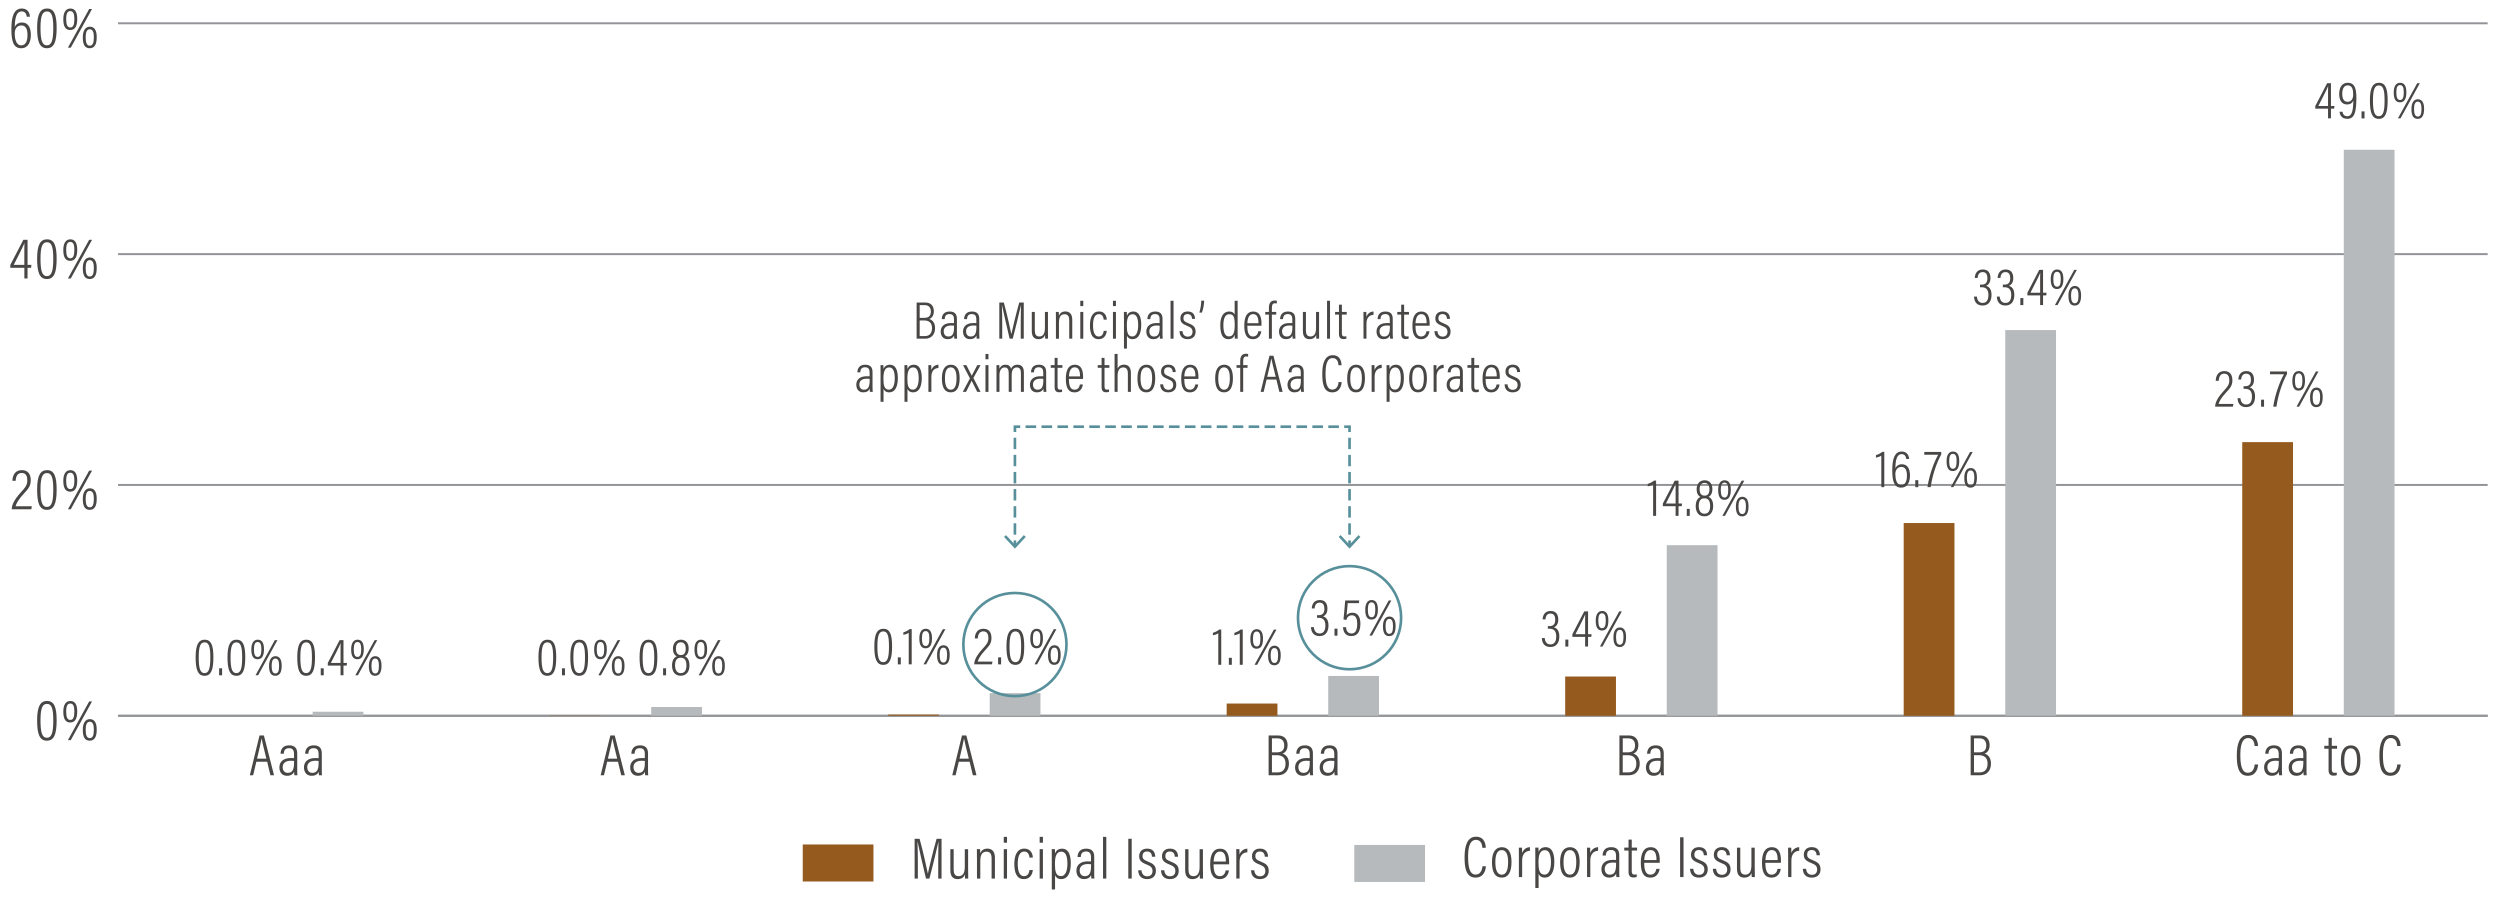 <?xml version="1.0" encoding="utf-8"?>
<!-- Generator: Adobe Illustrator 26.0.2, SVG Export Plug-In . SVG Version: 6.00 Build 0)  -->
<svg version="1.1" id="Layer_1" xmlns="http://www.w3.org/2000/svg" xmlns:xlink="http://www.w3.org/1999/xlink" x="0px" y="0px"
	 viewBox="0 0 940 338.41" style="enable-background:new 0 0 940 338.41;" xml:space="preserve">
<style type="text/css">
	.st0{fill:none;stroke:#929497;stroke-width:0.75;stroke-miterlimit:10;}
	.st1{fill:none;}
	.st2{fill:#494746;}
	.st3{fill:#B6BABC;}
	.st4{fill:#955A1E;}
	.st5{fill:none;stroke:#578F9A;stroke-miterlimit:10;}
	.st6{fill:none;stroke:#578F9A;stroke-miterlimit:10;stroke-dasharray:4.29,2.145;}
	.st7{fill:none;stroke:#578F9A;stroke-miterlimit:10;stroke-dasharray:3.994,1.997;}
	.st8{fill:#578F9A;}
</style>
<line class="st0" x1="44.38" y1="269.13" x2="935.36" y2="269.13"/>
<g>
	<path class="st2" d="M21.3,270.84c0,5.19-0.95,7.66-3.67,7.66c-2.86,0-3.67-2.73-3.67-7.68c0-5.39,1.3-7.26,3.74-7.26
		C20.31,263.56,21.3,265.78,21.3,270.84z M15.23,270.8c0,4.36,0.51,6.6,2.4,6.6c1.87,0,2.4-2.13,2.4-6.56
		c0-4.49-0.64-6.18-2.35-6.18C16,264.66,15.23,266.15,15.23,270.8z"/>
	<path class="st2" d="M29.04,267.5c0,2.53-0.7,4.14-2.64,4.16c-1.91,0-2.6-1.56-2.6-4.09c0-2.62,0.99-4,2.64-4
		C28.07,263.56,29.04,264.72,29.04,267.5z M24.88,267.54c0,2.24,0.51,3.15,1.56,3.15c1.03,0,1.52-0.9,1.52-3.17
		c0-1.96-0.4-2.99-1.54-2.99C25.41,264.53,24.88,265.36,24.88,267.54z M25.54,278.28l7.99-14.54h1.08l-7.99,14.54H25.54z
		 M36.37,274.32c0,2.55-0.7,4.16-2.64,4.18c-1.91,0-2.6-1.52-2.6-4.11c0-2.55,1.01-4,2.64-4C35.4,270.38,36.37,271.61,36.37,274.32z
		 M32.21,274.38c0,2.22,0.53,3.15,1.56,3.15s1.52-0.9,1.52-3.17c0-1.89-0.4-2.99-1.54-2.99C32.74,271.37,32.21,272.32,32.21,274.38z
		"/>
</g>
<g>
	<path class="st2" d="M4.42,191.49v-0.09c0-1.56,1.01-3.63,3.3-6.14c1.91-2.09,2.55-2.93,2.55-4.67c0-1.39-0.42-2.75-2.11-2.75
		c-1.47,0-2.18,1.12-2.27,2.95H4.67c0.02-2.07,1.03-4.03,3.52-4.03c2.53,0,3.37,1.78,3.37,3.81c0,2.09-0.77,3.1-2.71,5.17
		c-1.89,2.02-2.75,3.61-2.99,4.62h6.12l-0.2,1.12H4.42z"/>
	<path class="st2" d="M21.3,184.05c0,5.19-0.95,7.66-3.67,7.66c-2.86,0-3.67-2.73-3.67-7.68c0-5.39,1.3-7.26,3.74-7.26
		C20.31,176.77,21.3,178.99,21.3,184.05z M15.23,184.01c0,4.36,0.51,6.6,2.4,6.6c1.87,0,2.4-2.13,2.4-6.56
		c0-4.49-0.64-6.18-2.35-6.18C16,177.87,15.23,179.37,15.23,184.01z"/>
	<path class="st2" d="M29.04,180.71c0,2.53-0.7,4.14-2.64,4.16c-1.91,0-2.6-1.56-2.6-4.09c0-2.62,0.99-4,2.64-4
		C28.07,176.77,29.04,177.94,29.04,180.71z M24.88,180.75c0,2.24,0.51,3.15,1.56,3.15c1.03,0,1.52-0.9,1.52-3.17
		c0-1.96-0.4-2.99-1.54-2.99C25.41,177.74,24.88,178.58,24.88,180.75z M25.54,191.49l7.99-14.54h1.08l-7.99,14.54H25.54z
		 M36.37,187.53c0,2.55-0.7,4.16-2.64,4.18c-1.91,0-2.6-1.52-2.6-4.11c0-2.55,1.01-4,2.64-4C35.4,183.59,36.37,184.82,36.37,187.53z
		 M32.21,187.6c0,2.22,0.53,3.15,1.56,3.15s1.52-0.9,1.52-3.17c0-1.89-0.4-2.99-1.54-2.99C32.74,184.58,32.21,185.53,32.21,187.6z"
		/>
</g>
<g>
	<path class="st2" d="M9.16,104.7v-4H3.87v-1.08l4.91-9.46h1.58v9.44h1.45l-0.13,1.1h-1.32v4H9.16z M9.16,95.2
		c0-1.19-0.02-2.75,0.04-3.81c-0.73,1.76-2.84,5.81-4.05,8.21h4V95.2z"/>
	<path class="st2" d="M21.3,97.27c0,5.19-0.95,7.66-3.67,7.66c-2.86,0-3.67-2.73-3.67-7.68c0-5.39,1.3-7.26,3.74-7.26
		C20.31,89.98,21.3,92.21,21.3,97.27z M15.23,97.22c0,4.36,0.51,6.6,2.4,6.6c1.87,0,2.4-2.13,2.4-6.56c0-4.49-0.64-6.18-2.35-6.18
		C16,91.08,15.23,92.58,15.23,97.22z"/>
	<path class="st2" d="M29.04,93.92c0,2.53-0.7,4.14-2.64,4.16c-1.91,0-2.6-1.56-2.6-4.09c0-2.62,0.99-4,2.64-4
		C28.07,89.98,29.04,91.15,29.04,93.92z M24.88,93.97c0,2.24,0.51,3.15,1.56,3.15c1.03,0,1.52-0.9,1.52-3.17
		c0-1.96-0.4-2.99-1.54-2.99C25.41,90.95,24.88,91.79,24.88,93.97z M25.54,104.7l7.99-14.54h1.08l-7.99,14.54H25.54z M36.37,100.74
		c0,2.55-0.7,4.16-2.64,4.18c-1.91,0-2.6-1.52-2.6-4.11c0-2.55,1.01-4,2.64-4C35.4,96.8,36.37,98.04,36.37,100.74z M32.21,100.81
		c0,2.22,0.53,3.15,1.56,3.15s1.52-0.9,1.52-3.17c0-1.89-0.4-2.99-1.54-2.99C32.74,97.79,32.21,98.74,32.21,100.81z"/>
</g>
<g>
	<path class="st2" d="M10.06,6.3c-0.02-0.2-0.13-2.02-1.89-2.02c-2.49,0-2.55,3.92-2.62,5.83c0.37-0.79,1.21-1.65,2.73-1.65
		c2.29,0,3.32,1.89,3.32,4.64c0,2.6-0.92,5.04-3.65,5.04c-3.08,0-3.67-3.04-3.67-7.22c0-4.62,0.92-7.72,3.94-7.72
		c2.6,0,3.01,2.31,3.04,3.1H10.06z M10.34,13.19c0-2.18-0.64-3.63-2.29-3.63c-1.83,0-2.51,1.56-2.51,2.9c0,1.96,0.42,4.6,2.42,4.6
		C9.4,17.06,10.34,15.85,10.34,13.19z"/>
	<path class="st2" d="M21.3,10.48c0,5.19-0.95,7.66-3.67,7.66c-2.86,0-3.67-2.73-3.67-7.68c0-5.39,1.3-7.26,3.74-7.26
		C20.31,3.2,21.3,5.42,21.3,10.48z M15.23,10.44c0,4.36,0.51,6.6,2.4,6.6c1.87,0,2.4-2.13,2.4-6.56c0-4.49-0.64-6.18-2.35-6.18
		C16,4.3,15.23,5.79,15.23,10.44z"/>
	<path class="st2" d="M29.04,7.14c0,2.53-0.7,4.14-2.64,4.16c-1.91,0-2.6-1.56-2.6-4.09c0-2.62,0.99-4,2.64-4
		C28.07,3.2,29.04,4.36,29.04,7.14z M24.88,7.18c0,2.24,0.51,3.15,1.56,3.15c1.03,0,1.52-0.9,1.52-3.17c0-1.96-0.4-2.99-1.54-2.99
		C25.41,4.16,24.88,5,24.88,7.18z M25.54,17.92l7.99-14.54h1.08l-7.99,14.54H25.54z M36.37,13.96c0,2.55-0.7,4.16-2.64,4.18
		c-1.91,0-2.6-1.52-2.6-4.11c0-2.55,1.01-4,2.64-4C35.4,10.02,36.37,11.25,36.37,13.96z M32.21,14.02c0,2.22,0.53,3.15,1.56,3.15
		s1.52-0.9,1.52-3.17c0-1.89-0.4-2.99-1.54-2.99C32.74,11.01,32.21,11.95,32.21,14.02z"/>
</g>
<line class="st0" x1="44.38" y1="269.13" x2="935.36" y2="269.13"/>
<line class="st0" x1="44.38" y1="182.34" x2="935.36" y2="182.34"/>
<line class="st0" x1="44.38" y1="95.55" x2="935.36" y2="95.55"/>
<line class="st0" x1="44.38" y1="8.76" x2="935.36" y2="8.76"/>
<rect x="509.22" y="317.7" class="st3" width="26.59" height="13.92"/>
<rect x="117.56" y="267.61" class="st3" width="19.09" height="1.52"/>
<rect x="244.85" y="265.83" class="st3" width="19.09" height="3.3"/>
<rect x="372.13" y="260.62" class="st3" width="19.09" height="8.51"/>
<rect x="499.41" y="254.16" class="st3" width="19.09" height="14.97"/>
<rect x="626.7" y="204.99" class="st3" width="19.09" height="64.14"/>
<rect x="753.98" y="124.1" class="st3" width="19.09" height="145.02"/>
<rect x="881.26" y="56.32" class="st3" width="19.09" height="212.8"/>
<rect x="301.83" y="317.52" class="st4" width="26.59" height="13.92"/>
<rect x="206.66" y="269.04" class="st4" width="19.09" height="0.09"/>
<rect x="333.95" y="268.69" class="st4" width="19.09" height="0.43"/>
<rect x="461.23" y="264.53" class="st4" width="19.09" height="4.6"/>
<rect x="588.51" y="254.37" class="st4" width="19.09" height="14.75"/>
<rect x="715.79" y="196.66" class="st4" width="19.09" height="72.47"/>
<rect x="843.08" y="166.24" class="st4" width="19.09" height="102.89"/>
<g>
	<path class="st2" d="M558.71,325.71c-0.07,0.92-0.46,4.27-3.92,4.27c-3.87,0-4.11-4.38-4.11-7.81c0-4.18,1.06-7.57,4.31-7.57
		c3.48,0,3.63,3.39,3.67,4.18h-1.3c-0.02-0.51-0.13-2.99-2.4-2.99c-2.62,0-2.95,3.63-2.95,6.36c0,3.28,0.37,6.69,2.82,6.69
		c2.16,0,2.51-2.29,2.57-3.12H558.71z"/>
	<path class="st2" d="M568.33,324.1c0,3.85-1.23,5.88-3.65,5.88c-2.53,0-3.7-1.96-3.7-5.85c0-3.81,1.45-5.59,3.74-5.59
		C567.05,318.54,568.33,320.38,568.33,324.1z M562.25,324.15c0,3.26,0.88,4.73,2.42,4.73s2.38-1.52,2.38-4.75
		c0-2.99-0.81-4.49-2.4-4.49C563.18,319.64,562.25,320.91,562.25,324.15z"/>
	<path class="st2" d="M571.1,322.5c0-1.76,0-2.99-0.02-3.78h1.19c0.02,0.33,0.04,0.86,0.04,2.02c0.51-1.36,1.61-2.18,2.95-2.2v1.36
		c-1.96,0.09-2.93,1.54-2.93,3.57v6.31h-1.23V322.5z"/>
	<path class="st2" d="M577.28,333.87v-11.93c0-1.52,0-2.55-0.02-3.23h1.19c0.02,0.18,0.07,0.99,0.07,1.58
		c0.4-1.06,1.21-1.76,2.68-1.76c2.11,0,3.23,1.89,3.23,5.57c0,3.85-1.36,5.88-3.54,5.88c-1.41,0-2.07-0.7-2.38-1.43v5.33H577.28z
		 M580.89,319.66c-1.87,0-2.42,1.78-2.42,4.58c0,2.66,0.29,4.62,2.29,4.62c1.58,0,2.4-1.87,2.4-4.69
		C583.15,321.33,582.47,319.66,580.89,319.66z"/>
	<path class="st2" d="M593.95,324.1c0,3.85-1.23,5.88-3.65,5.88c-2.53,0-3.7-1.96-3.7-5.85c0-3.81,1.45-5.59,3.74-5.59
		C592.68,318.54,593.95,320.38,593.95,324.1z M587.88,324.15c0,3.26,0.88,4.73,2.42,4.73s2.38-1.52,2.38-4.75
		c0-2.99-0.81-4.49-2.4-4.49C588.81,319.64,587.88,320.91,587.88,324.15z"/>
	<path class="st2" d="M596.73,322.5c0-1.76,0-2.99-0.02-3.78h1.19c0.02,0.33,0.04,0.86,0.04,2.02c0.51-1.36,1.61-2.18,2.95-2.2v1.36
		c-1.96,0.09-2.93,1.54-2.93,3.57v6.31h-1.23V322.5z"/>
	<path class="st2" d="M608.83,328c0,0.75,0.04,1.5,0.09,1.78h-1.14c-0.07-0.26-0.11-0.88-0.11-1.34c-0.4,0.97-1.28,1.54-2.66,1.54
		c-2.13,0-2.88-1.65-2.88-3.17c0-1.94,1.3-3.5,4.25-3.5c0.57,0,0.9,0,1.25,0.02v-1.56c0-0.95-0.2-2.18-1.85-2.18
		c-1.85,0-1.94,1.34-2,2.09h-1.21c0.04-1.56,0.79-3.15,3.23-3.15c2.07,0,3.04,1.01,3.04,3.04V328z M607.64,324.39
		c-0.29-0.04-0.62-0.07-1.21-0.07c-2.16,0-3.06,1.06-3.06,2.4c0,1.17,0.62,2.16,1.89,2.16c1.74,0,2.38-1.19,2.38-3.78V324.39z"/>
	<path class="st2" d="M610.72,318.71h1.61v-3.01h1.21v3.01h2v1.1h-2v7.7c0,0.81,0.18,1.34,1.03,1.34c0.26,0,0.64-0.02,0.84-0.07
		v0.97c-0.35,0.13-0.86,0.18-1.21,0.18c-1.12,0-1.87-0.48-1.87-2.13v-7.99h-1.61V318.71z"/>
	<path class="st2" d="M618.22,324.41c0,2.44,0.44,4.47,2.33,4.47c1.91,0,2.16-1.85,2.22-2.18h1.23c-0.02,0.26-0.35,3.28-3.46,3.28
		c-3.15,0-3.59-2.97-3.59-5.72c0-3.5,1.14-5.72,3.67-5.72c2.79,0,3.46,2.38,3.46,5.1c0,0.15,0,0.46-0.02,0.77H618.22z
		 M622.84,323.38c0-2.22-0.51-3.76-2.22-3.76c-2.22,0-2.33,3.01-2.38,3.76H622.84z"/>
	<path class="st2" d="M633,314.82v14.96h-1.28v-14.96H633z"/>
	<path class="st2" d="M636.68,326.66c0.11,1.34,0.81,2.27,2.18,2.27c1.34,0,1.98-0.86,1.98-1.98c0-1.28-0.66-1.85-2.18-2.44
		c-2.16-0.84-2.84-1.63-2.84-3.15c0-1.47,0.9-2.84,3.01-2.84c2.31,0,3.01,1.56,3.04,3.06h-1.23c-0.04-0.59-0.2-1.98-1.85-1.98
		c-1.19,0-1.72,0.73-1.72,1.72c0,0.95,0.4,1.43,2,2.05c2.05,0.81,3.04,1.56,3.04,3.5c0,1.96-1.23,3.12-3.34,3.12
		c-2.13,0-3.26-1.3-3.32-3.32H636.68z"/>
	<path class="st2" d="M645.26,326.66c0.11,1.34,0.81,2.27,2.18,2.27c1.34,0,1.98-0.86,1.98-1.98c0-1.28-0.66-1.85-2.18-2.44
		c-2.16-0.84-2.84-1.63-2.84-3.15c0-1.47,0.9-2.84,3.01-2.84c2.31,0,3.01,1.56,3.04,3.06h-1.23c-0.04-0.59-0.2-1.98-1.85-1.98
		c-1.19,0-1.72,0.73-1.72,1.72c0,0.95,0.4,1.43,2,2.05c2.05,0.81,3.04,1.56,3.04,3.5c0,1.96-1.23,3.12-3.34,3.12
		c-2.13,0-3.26-1.3-3.32-3.32H645.26z"/>
	<path class="st2" d="M659.8,326.83c0,1.32,0,2.42,0.02,2.95h-1.17c-0.04-0.31-0.07-0.73-0.07-1.58c-0.37,1.14-1.34,1.78-2.71,1.78
		c-1.17,0-2.77-0.44-2.77-3.3v-7.96h1.25v7.66c0,1.54,0.46,2.49,1.87,2.49c1.3,0,2.31-0.81,2.31-3.46v-6.69h1.25V326.83z"/>
	<path class="st2" d="M663.78,324.41c0,2.44,0.44,4.47,2.33,4.47c1.91,0,2.16-1.85,2.22-2.18h1.23c-0.02,0.26-0.35,3.28-3.46,3.28
		c-3.15,0-3.59-2.97-3.59-5.72c0-3.5,1.14-5.72,3.67-5.72c2.79,0,3.46,2.38,3.46,5.1c0,0.15,0,0.46-0.02,0.77H663.78z M668.4,323.38
		c0-2.22-0.51-3.76-2.22-3.76c-2.22,0-2.33,3.01-2.38,3.76H668.4z"/>
	<path class="st2" d="M672.34,322.5c0-1.76,0-2.99-0.02-3.78h1.19c0.02,0.33,0.04,0.86,0.04,2.02c0.51-1.36,1.61-2.18,2.95-2.2v1.36
		c-1.96,0.09-2.93,1.54-2.93,3.57v6.31h-1.23V322.5z"/>
	<path class="st2" d="M679.09,326.66c0.11,1.34,0.81,2.27,2.18,2.27c1.34,0,1.98-0.86,1.98-1.98c0-1.28-0.66-1.85-2.18-2.44
		c-2.16-0.84-2.84-1.63-2.84-3.15c0-1.47,0.9-2.84,3.01-2.84c2.31,0,3.01,1.56,3.04,3.06h-1.23c-0.04-0.59-0.2-1.98-1.85-1.98
		c-1.19,0-1.72,0.73-1.72,1.72c0,0.95,0.4,1.43,2,2.05c2.05,0.81,3.04,1.56,3.04,3.5c0,1.96-1.23,3.12-3.34,3.12
		c-2.13,0-3.26-1.3-3.32-3.32H679.09z"/>
</g>
<g>
	<path class="st2" d="M352.77,323.68c0-2.88,0.04-5.66,0.09-7.17h-0.02c-0.57,2.49-2.11,9.15-3.39,13.84h-1.28
		c-0.95-3.96-2.6-11.16-3.17-13.86h-0.04c0.09,1.74,0.15,5.08,0.15,7.64v6.23h-1.21v-14.96h1.87c1.36,4.91,2.71,11.18,3.1,13.05
		h0.02c0.26-1.47,1.92-8.32,3.26-13.05h1.87v14.96h-1.25V323.68z"/>
	<path class="st2" d="M364.03,327.4c0,1.32,0,2.42,0.02,2.95h-1.17c-0.04-0.31-0.07-0.73-0.07-1.58c-0.37,1.14-1.34,1.78-2.71,1.78
		c-1.17,0-2.77-0.44-2.77-3.3v-7.96h1.25v7.66c0,1.54,0.46,2.49,1.87,2.49c1.3,0,2.31-0.81,2.31-3.46v-6.69h1.25V327.4z"/>
	<path class="st2" d="M367.33,322.69c0-2.27-0.02-2.93-0.02-3.41h1.19c0.02,0.26,0.07,0.68,0.07,1.56c0.37-0.97,1.17-1.76,2.68-1.76
		s2.84,0.84,2.84,3.39v7.88h-1.25v-7.68c0-1.43-0.51-2.44-1.87-2.44c-1.69,0-2.38,1.14-2.38,3.63v6.49h-1.25V322.69z"/>
	<path class="st2" d="M377.41,316.86v-2.2h1.23v2.2H377.41z M377.41,319.28h1.23v11.07h-1.23V319.28z"/>
	<path class="st2" d="M388.34,327.11c-0.04,0.46-0.31,3.43-3.39,3.43c-2.77,0-3.56-2.55-3.56-5.74s1.03-5.72,3.72-5.72
		c3.06,0,3.24,2.93,3.24,3.39h-1.28c-0.02-0.46-0.22-2.29-1.96-2.29c-1.78,0-2.44,1.94-2.44,4.6c0,2.88,0.7,4.66,2.35,4.66
		c1.74,0,1.98-1.76,2.07-2.33H388.34z"/>
	<path class="st2" d="M390.91,316.86v-2.2h1.23v2.2H390.91z M390.91,319.28h1.23v11.07h-1.23V319.28z"/>
	<path class="st2" d="M395.47,334.44v-11.93c0-1.52,0-2.55-0.02-3.23h1.19c0.02,0.18,0.07,0.99,0.07,1.58
		c0.4-1.06,1.21-1.76,2.68-1.76c2.11,0,3.23,1.89,3.23,5.57c0,3.85-1.36,5.88-3.54,5.88c-1.41,0-2.07-0.7-2.38-1.43v5.33H395.47z
		 M399.08,320.22c-1.87,0-2.42,1.78-2.42,4.58c0,2.66,0.29,4.62,2.29,4.62c1.58,0,2.4-1.87,2.4-4.69
		C401.34,321.9,400.66,320.22,399.08,320.22z"/>
	<path class="st2" d="M411.42,328.56c0,0.75,0.04,1.5,0.09,1.78h-1.14c-0.07-0.26-0.11-0.88-0.11-1.34
		c-0.4,0.97-1.28,1.54-2.66,1.54c-2.13,0-2.88-1.65-2.88-3.17c0-1.94,1.3-3.5,4.25-3.5c0.57,0,0.9,0,1.25,0.02v-1.56
		c0-0.95-0.2-2.18-1.85-2.18c-1.85,0-1.94,1.34-2,2.09h-1.21c0.04-1.56,0.79-3.15,3.23-3.15c2.07,0,3.04,1.01,3.04,3.04V328.56z
		 M410.23,324.95c-0.29-0.04-0.62-0.07-1.21-0.07c-2.16,0-3.06,1.06-3.06,2.4c0,1.17,0.62,2.16,1.89,2.16
		c1.74,0,2.38-1.19,2.38-3.78V324.95z"/>
	<path class="st2" d="M414.74,330.35v-15.69h1.23v15.69H414.74z"/>
	<path class="st2" d="M425.52,315.38v14.96h-1.28v-14.96H425.52z"/>
	<path class="st2" d="M429.19,327.22c0.11,1.34,0.81,2.27,2.18,2.27c1.34,0,1.98-0.86,1.98-1.98c0-1.28-0.66-1.85-2.18-2.44
		c-2.16-0.84-2.84-1.63-2.84-3.15c0-1.47,0.9-2.84,3.01-2.84c2.31,0,3.01,1.56,3.04,3.06h-1.23c-0.04-0.59-0.2-1.98-1.85-1.98
		c-1.19,0-1.72,0.73-1.72,1.72c0,0.95,0.4,1.43,2,2.05c2.05,0.81,3.04,1.56,3.04,3.5c0,1.96-1.23,3.12-3.34,3.12
		c-2.13,0-3.26-1.3-3.32-3.32H429.19z"/>
	<path class="st2" d="M437.77,327.22c0.11,1.34,0.81,2.27,2.18,2.27c1.34,0,1.98-0.86,1.98-1.98c0-1.28-0.66-1.85-2.18-2.44
		c-2.16-0.84-2.84-1.63-2.84-3.15c0-1.47,0.9-2.84,3.01-2.84c2.31,0,3.01,1.56,3.04,3.06h-1.23c-0.04-0.59-0.2-1.98-1.85-1.98
		c-1.19,0-1.72,0.73-1.72,1.72c0,0.95,0.4,1.43,2,2.05c2.05,0.81,3.04,1.56,3.04,3.5c0,1.96-1.23,3.12-3.34,3.12
		c-2.13,0-3.26-1.3-3.32-3.32H437.77z"/>
	<path class="st2" d="M452.32,327.4c0,1.32,0,2.42,0.02,2.95h-1.17c-0.04-0.31-0.07-0.73-0.07-1.58c-0.37,1.14-1.34,1.78-2.71,1.78
		c-1.17,0-2.77-0.44-2.77-3.3v-7.96h1.25v7.66c0,1.54,0.46,2.49,1.87,2.49c1.3,0,2.31-0.81,2.31-3.46v-6.69h1.25V327.4z"/>
	<path class="st2" d="M456.3,324.98c0,2.44,0.44,4.47,2.33,4.47c1.91,0,2.16-1.85,2.22-2.18h1.23c-0.02,0.26-0.35,3.28-3.46,3.28
		c-3.15,0-3.59-2.97-3.59-5.72c0-3.5,1.14-5.72,3.67-5.72c2.79,0,3.46,2.38,3.46,5.1c0,0.15,0,0.46-0.02,0.77H456.3z M460.92,323.94
		c0-2.22-0.51-3.76-2.22-3.76c-2.22,0-2.33,3.01-2.38,3.76H460.92z"/>
	<path class="st2" d="M464.85,323.06c0-1.76,0-2.99-0.02-3.78h1.19c0.02,0.33,0.04,0.86,0.04,2.02c0.51-1.36,1.61-2.18,2.95-2.2
		v1.36c-1.96,0.09-2.93,1.54-2.93,3.57v6.31h-1.23V323.06z"/>
	<path class="st2" d="M471.61,327.22c0.11,1.34,0.81,2.27,2.18,2.27c1.34,0,1.98-0.86,1.98-1.98c0-1.28-0.66-1.85-2.18-2.44
		c-2.16-0.84-2.84-1.63-2.84-3.15c0-1.47,0.9-2.84,3.01-2.84c2.31,0,3.01,1.56,3.04,3.06h-1.23c-0.04-0.59-0.2-1.98-1.85-1.98
		c-1.19,0-1.72,0.73-1.72,1.72c0,0.95,0.4,1.43,2,2.05c2.05,0.81,3.04,1.56,3.04,3.5c0,1.96-1.23,3.12-3.34,3.12
		c-2.13,0-3.26-1.3-3.32-3.32H471.61z"/>
</g>
<g>
	<path class="st2" d="M849.07,287.43c-0.07,0.92-0.46,4.27-3.92,4.27c-3.87,0-4.11-4.38-4.11-7.81c0-4.18,1.06-7.57,4.31-7.57
		c3.48,0,3.63,3.39,3.67,4.18h-1.3c-0.02-0.51-0.13-2.99-2.4-2.99c-2.62,0-2.95,3.63-2.95,6.36c0,3.28,0.37,6.69,2.82,6.69
		c2.16,0,2.51-2.29,2.57-3.12H849.07z"/>
	<path class="st2" d="M858,289.72c0,0.75,0.04,1.5,0.09,1.78h-1.14c-0.07-0.26-0.11-0.88-0.11-1.34c-0.4,0.97-1.28,1.54-2.66,1.54
		c-2.13,0-2.88-1.65-2.88-3.17c0-1.94,1.3-3.5,4.25-3.5c0.57,0,0.9,0,1.25,0.02v-1.56c0-0.95-0.2-2.18-1.85-2.18
		c-1.85,0-1.94,1.34-2,2.09h-1.21c0.04-1.56,0.79-3.15,3.23-3.15c2.07,0,3.04,1.01,3.04,3.04V289.72z M856.81,286.11
		c-0.29-0.04-0.62-0.07-1.21-0.07c-2.16,0-3.06,1.06-3.06,2.4c0,1.17,0.62,2.16,1.89,2.16c1.74,0,2.38-1.19,2.38-3.78V286.11z"/>
	<path class="st2" d="M867.24,289.72c0,0.75,0.04,1.5,0.09,1.78h-1.14c-0.07-0.26-0.11-0.88-0.11-1.34
		c-0.4,0.97-1.28,1.54-2.66,1.54c-2.13,0-2.88-1.65-2.88-3.17c0-1.94,1.3-3.5,4.25-3.5c0.57,0,0.9,0,1.25,0.02v-1.56
		c0-0.95-0.2-2.18-1.85-2.18c-1.85,0-1.94,1.34-2,2.09h-1.21c0.04-1.56,0.79-3.15,3.23-3.15c2.07,0,3.04,1.01,3.04,3.04V289.72z
		 M866.05,286.11c-0.29-0.04-0.62-0.07-1.21-0.07c-2.16,0-3.06,1.06-3.06,2.4c0,1.17,0.62,2.16,1.89,2.16
		c1.74,0,2.38-1.19,2.38-3.78V286.11z"/>
	<path class="st2" d="M873.93,280.43h1.61v-3.01h1.21v3.01h2v1.1h-2v7.7c0,0.81,0.18,1.34,1.03,1.34c0.26,0,0.64-0.02,0.84-0.07
		v0.97c-0.35,0.13-0.86,0.18-1.21,0.18c-1.12,0-1.87-0.48-1.87-2.13v-7.99h-1.61V280.43z"/>
	<path class="st2" d="M887.52,285.82c0,3.85-1.23,5.88-3.65,5.88c-2.53,0-3.7-1.96-3.7-5.85c0-3.81,1.45-5.59,3.74-5.59
		C886.25,280.26,887.52,282.11,887.52,285.82z M881.45,285.87c0,3.26,0.88,4.73,2.42,4.73s2.38-1.52,2.38-4.75
		c0-2.99-0.81-4.49-2.4-4.49C882.38,281.36,881.45,282.63,881.45,285.87z"/>
	<path class="st2" d="M902.68,287.43c-0.07,0.92-0.46,4.27-3.92,4.27c-3.87,0-4.11-4.38-4.11-7.81c0-4.18,1.06-7.57,4.31-7.57
		c3.48,0,3.63,3.39,3.67,4.18h-1.3c-0.02-0.51-0.13-2.99-2.4-2.99c-2.62,0-2.95,3.63-2.95,6.36c0,3.28,0.37,6.69,2.82,6.69
		c2.16,0,2.51-2.29,2.57-3.12H902.68z"/>
</g>
<g>
	<path class="st2" d="M740.97,276.54h3.65c2.11,0,3.48,1.3,3.48,3.59c0,2.05-0.99,2.9-1.89,3.21c1.17,0.37,2.4,1.45,2.4,3.78
		c0,2.64-1.54,4.38-4.12,4.38h-3.52V276.54z M744.09,282.88c1.96,0,2.75-0.9,2.75-2.64c0-1.56-0.84-2.62-2.49-2.62h-2.13v5.26
		H744.09z M742.22,290.42h2.16c1.91,0,2.95-1.21,2.95-3.28c0-2.16-1.17-3.19-3.26-3.19h-1.85V290.42z"/>
</g>
<g>
	<path class="st2" d="M608.9,276.54h3.65c2.11,0,3.48,1.3,3.48,3.59c0,2.05-0.99,2.9-1.89,3.21c1.17,0.37,2.4,1.45,2.4,3.78
		c0,2.64-1.54,4.38-4.12,4.38h-3.52V276.54z M612.03,282.88c1.96,0,2.75-0.9,2.75-2.64c0-1.56-0.84-2.62-2.49-2.62h-2.13v5.26
		H612.03z M610.15,290.42h2.16c1.91,0,2.95-1.21,2.95-3.28c0-2.16-1.17-3.19-3.26-3.19h-1.85V290.42z"/>
	<path class="st2" d="M625.56,289.72c0,0.75,0.04,1.5,0.09,1.78h-1.14c-0.07-0.26-0.11-0.88-0.11-1.34
		c-0.4,0.97-1.28,1.54-2.66,1.54c-2.13,0-2.88-1.65-2.88-3.17c0-1.94,1.3-3.5,4.25-3.5c0.57,0,0.9,0,1.25,0.02v-1.56
		c0-0.95-0.2-2.18-1.85-2.18c-1.85,0-1.94,1.34-2,2.09h-1.21c0.04-1.56,0.79-3.15,3.23-3.15c2.07,0,3.04,1.01,3.04,3.04V289.72z
		 M624.37,286.11c-0.29-0.04-0.62-0.07-1.21-0.07c-2.16,0-3.06,1.06-3.06,2.4c0,1.17,0.62,2.16,1.89,2.16
		c1.74,0,2.38-1.19,2.38-3.78V286.11z"/>
</g>
<g>
	<path class="st2" d="M477,276.54h3.65c2.11,0,3.48,1.3,3.48,3.59c0,2.05-0.99,2.9-1.89,3.21c1.17,0.37,2.4,1.45,2.4,3.78
		c0,2.64-1.54,4.38-4.12,4.38H477V276.54z M480.12,282.88c1.96,0,2.75-0.9,2.75-2.64c0-1.56-0.84-2.62-2.49-2.62h-2.13v5.26H480.12z
		 M478.25,290.42h2.16c1.91,0,2.95-1.21,2.95-3.28c0-2.16-1.17-3.19-3.26-3.19h-1.85V290.42z"/>
	<path class="st2" d="M493.65,289.72c0,0.75,0.04,1.5,0.09,1.78h-1.14c-0.07-0.26-0.11-0.88-0.11-1.34
		c-0.4,0.97-1.28,1.54-2.66,1.54c-2.13,0-2.88-1.65-2.88-3.17c0-1.94,1.3-3.5,4.25-3.5c0.57,0,0.9,0,1.25,0.02v-1.56
		c0-0.95-0.2-2.18-1.85-2.18c-1.85,0-1.94,1.34-2,2.09h-1.21c0.04-1.56,0.79-3.15,3.23-3.15c2.07,0,3.04,1.01,3.04,3.04V289.72z
		 M492.46,286.11c-0.29-0.04-0.62-0.07-1.21-0.07c-2.16,0-3.06,1.06-3.06,2.4c0,1.17,0.62,2.16,1.89,2.16
		c1.74,0,2.38-1.19,2.38-3.78V286.11z"/>
	<path class="st2" d="M502.89,289.72c0,0.75,0.04,1.5,0.09,1.78h-1.14c-0.07-0.26-0.11-0.88-0.11-1.34
		c-0.4,0.97-1.28,1.54-2.66,1.54c-2.13,0-2.88-1.65-2.88-3.17c0-1.94,1.3-3.5,4.25-3.5c0.57,0,0.9,0,1.25,0.02v-1.56
		c0-0.95-0.2-2.18-1.85-2.18c-1.85,0-1.94,1.34-2,2.09h-1.21c0.04-1.56,0.79-3.15,3.23-3.15c2.07,0,3.04,1.01,3.04,3.04V289.72z
		 M501.7,286.11c-0.29-0.04-0.62-0.07-1.21-0.07c-2.16,0-3.06,1.06-3.06,2.4c0,1.17,0.62,2.16,1.89,2.16c1.74,0,2.38-1.19,2.38-3.78
		V286.11z"/>
</g>
<g>
	<path class="st2" d="M360.51,286.4l-1.21,5.1h-1.25l3.65-14.96h1.65l3.81,14.96h-1.36l-1.23-5.1H360.51z M364.27,285.25
		c-0.99-3.98-1.58-6.4-1.78-7.5h-0.04c-0.2,1.28-0.86,4.11-1.67,7.5H364.27z"/>
</g>
<g>
	<path class="st2" d="M228.3,286.4l-1.21,5.1h-1.25l3.65-14.96h1.65l3.81,14.96h-1.36l-1.23-5.1H228.3z M232.06,285.25
		c-0.99-3.98-1.58-6.4-1.78-7.5h-0.04c-0.2,1.28-0.86,4.11-1.67,7.5H232.06z"/>
	<path class="st2" d="M243.65,289.72c0,0.75,0.04,1.5,0.09,1.78h-1.14c-0.07-0.26-0.11-0.88-0.11-1.34
		c-0.4,0.97-1.28,1.54-2.66,1.54c-2.13,0-2.88-1.65-2.88-3.17c0-1.94,1.3-3.5,4.25-3.5c0.57,0,0.9,0,1.25,0.02v-1.56
		c0-0.95-0.2-2.18-1.85-2.18c-1.85,0-1.94,1.34-2,2.09h-1.21c0.04-1.56,0.79-3.15,3.23-3.15c2.07,0,3.04,1.01,3.04,3.04V289.72z
		 M242.46,286.11c-0.29-0.04-0.62-0.07-1.21-0.07c-2.16,0-3.06,1.06-3.06,2.4c0,1.17,0.62,2.16,1.89,2.16
		c1.74,0,2.38-1.19,2.38-3.78V286.11z"/>
</g>
<g>
	<path class="st2" d="M96.39,286.4l-1.21,5.1h-1.25l3.65-14.96h1.65l3.81,14.96h-1.36l-1.23-5.1H96.39z M100.15,285.25
		c-0.99-3.98-1.58-6.4-1.78-7.5h-0.04c-0.2,1.28-0.86,4.11-1.67,7.5H100.15z"/>
	<path class="st2" d="M111.75,289.72c0,0.75,0.04,1.5,0.09,1.78h-1.14c-0.07-0.26-0.11-0.88-0.11-1.34
		c-0.4,0.97-1.28,1.54-2.66,1.54c-2.13,0-2.88-1.65-2.88-3.17c0-1.94,1.3-3.5,4.25-3.5c0.57,0,0.9,0,1.25,0.02v-1.56
		c0-0.95-0.2-2.18-1.85-2.18c-1.85,0-1.94,1.34-2,2.09h-1.21c0.04-1.56,0.79-3.15,3.23-3.15c2.07,0,3.04,1.01,3.04,3.04V289.72z
		 M110.56,286.11c-0.29-0.04-0.62-0.07-1.21-0.07c-2.16,0-3.06,1.06-3.06,2.4c0,1.17,0.62,2.16,1.89,2.16
		c1.74,0,2.38-1.19,2.38-3.78V286.11z"/>
	<path class="st2" d="M120.99,289.72c0,0.75,0.04,1.5,0.09,1.78h-1.14c-0.07-0.26-0.11-0.88-0.11-1.34
		c-0.4,0.97-1.28,1.54-2.66,1.54c-2.13,0-2.88-1.65-2.88-3.17c0-1.94,1.3-3.5,4.25-3.5c0.57,0,0.9,0,1.25,0.02v-1.56
		c0-0.95-0.2-2.18-1.85-2.18c-1.85,0-1.94,1.34-2,2.09h-1.21c0.04-1.56,0.79-3.15,3.23-3.15c2.07,0,3.04,1.01,3.04,3.04V289.72z
		 M119.8,286.11c-0.29-0.04-0.62-0.07-1.21-0.07c-2.16,0-3.06,1.06-3.06,2.4c0,1.17,0.62,2.16,1.89,2.16c1.74,0,2.38-1.19,2.38-3.78
		V286.11z"/>
</g>
<g>
	<path class="st2" d="M80.24,247.14c0,4.72-0.86,6.96-3.34,6.96c-2.6,0-3.34-2.48-3.34-6.98c0-4.9,1.18-6.6,3.4-6.6
		C79.34,240.52,80.24,242.54,80.24,247.14z M74.72,247.1c0,3.96,0.46,6,2.18,6c1.7,0,2.18-1.94,2.18-5.96
		c0-4.08-0.58-5.62-2.14-5.62C75.42,241.52,74.72,242.88,74.72,247.1z"/>
	<path class="st2" d="M82.39,253.92v-2.64h1.12v2.64H82.39z"/>
	<path class="st2" d="M92.22,247.14c0,4.72-0.86,6.96-3.34,6.96c-2.6,0-3.34-2.48-3.34-6.98c0-4.9,1.18-6.6,3.4-6.6
		C91.32,240.52,92.22,242.54,92.22,247.14z M86.69,247.1c0,3.96,0.46,6,2.18,6c1.7,0,2.18-1.94,2.18-5.96
		c0-4.08-0.58-5.62-2.14-5.62C87.39,241.52,86.69,242.88,86.69,247.1z"/>
	<path class="st2" d="M99.26,244.1c0,2.3-0.64,3.76-2.4,3.78c-1.74,0-2.36-1.42-2.36-3.72c0-2.38,0.9-3.64,2.4-3.64
		C98.38,240.52,99.26,241.58,99.26,244.1z M95.48,244.14c0,2.04,0.46,2.86,1.42,2.86c0.94,0,1.38-0.82,1.38-2.88
		c0-1.78-0.36-2.72-1.4-2.72C95.96,241.4,95.48,242.16,95.48,244.14z M96.08,253.9l7.26-13.22h0.98l-7.26,13.22H96.08z
		 M105.92,250.3c0,2.32-0.64,3.78-2.4,3.8c-1.74,0-2.36-1.38-2.36-3.74c0-2.32,0.92-3.64,2.4-3.64S105.92,247.84,105.92,250.3z
		 M102.14,250.36c0,2.02,0.48,2.86,1.42,2.86s1.38-0.82,1.38-2.88c0-1.72-0.36-2.72-1.4-2.72
		C102.62,247.62,102.14,248.48,102.14,250.36z"/>
</g>
<g>
	<path class="st2" d="M118.45,247.14c0,4.72-0.86,6.96-3.34,6.96c-2.6,0-3.34-2.48-3.34-6.98c0-4.9,1.18-6.6,3.4-6.6
		C117.55,240.52,118.45,242.54,118.45,247.14z M112.93,247.1c0,3.96,0.46,6,2.18,6c1.7,0,2.18-1.94,2.18-5.96
		c0-4.08-0.58-5.62-2.14-5.62C113.63,241.52,112.93,242.88,112.93,247.1z"/>
	<path class="st2" d="M120.6,253.92v-2.64h1.12v2.64H120.6z"/>
	<path class="st2" d="M128.05,253.9v-3.64h-4.8v-0.98l4.46-8.6h1.44v8.58h1.32l-0.12,1h-1.2v3.64H128.05z M128.05,245.26
		c0-1.08-0.02-2.5,0.04-3.46c-0.66,1.6-2.58,5.28-3.68,7.46h3.64V245.26z"/>
	<path class="st2" d="M136.79,244.1c0,2.3-0.64,3.76-2.4,3.78c-1.74,0-2.36-1.42-2.36-3.72c0-2.38,0.9-3.64,2.4-3.64
		C135.91,240.52,136.79,241.58,136.79,244.1z M133.01,244.14c0,2.04,0.46,2.86,1.42,2.86c0.94,0,1.38-0.82,1.38-2.88
		c0-1.78-0.36-2.72-1.4-2.72C133.49,241.4,133.01,242.16,133.01,244.14z M133.61,253.9l7.26-13.22h0.98l-7.26,13.22H133.61z
		 M143.45,250.3c0,2.32-0.64,3.78-2.4,3.8c-1.74,0-2.36-1.38-2.36-3.74c0-2.32,0.92-3.64,2.4-3.64S143.45,247.84,143.45,250.3z
		 M139.67,250.36c0,2.02,0.48,2.86,1.42,2.86s1.38-0.82,1.38-2.88c0-1.72-0.36-2.72-1.4-2.72
		C140.15,247.62,139.67,248.48,139.67,250.36z"/>
</g>
<g>
	<path class="st2" d="M209.14,247.14c0,4.72-0.86,6.96-3.34,6.96c-2.6,0-3.34-2.48-3.34-6.98c0-4.9,1.18-6.6,3.4-6.6
		C208.24,240.52,209.14,242.54,209.14,247.14z M203.62,247.1c0,3.96,0.46,6,2.18,6c1.7,0,2.18-1.94,2.18-5.96
		c0-4.08-0.58-5.62-2.14-5.62C204.32,241.52,203.62,242.88,203.62,247.1z"/>
	<path class="st2" d="M211.3,253.92v-2.64h1.12v2.64H211.3z"/>
	<path class="st2" d="M221.12,247.14c0,4.72-0.86,6.96-3.34,6.96c-2.6,0-3.34-2.48-3.34-6.98c0-4.9,1.18-6.6,3.4-6.6
		C220.22,240.52,221.12,242.54,221.12,247.14z M215.6,247.1c0,3.96,0.46,6,2.18,6c1.7,0,2.18-1.94,2.18-5.96
		c0-4.08-0.58-5.62-2.14-5.62C216.3,241.52,215.6,242.88,215.6,247.1z"/>
	<path class="st2" d="M228.16,244.1c0,2.3-0.64,3.76-2.4,3.78c-1.74,0-2.36-1.42-2.36-3.72c0-2.38,0.9-3.64,2.4-3.64
		C227.28,240.52,228.16,241.58,228.16,244.1z M224.38,244.14c0,2.04,0.46,2.86,1.42,2.86c0.94,0,1.38-0.82,1.38-2.88
		c0-1.78-0.36-2.72-1.4-2.72C224.86,241.4,224.38,242.16,224.38,244.14z M224.98,253.9l7.26-13.22h0.98l-7.26,13.22H224.98z
		 M234.82,250.3c0,2.32-0.64,3.78-2.4,3.8c-1.74,0-2.36-1.38-2.36-3.74c0-2.32,0.92-3.64,2.4-3.64S234.82,247.84,234.82,250.3z
		 M231.04,250.36c0,2.02,0.48,2.86,1.42,2.86s1.38-0.82,1.38-2.88c0-1.72-0.36-2.72-1.4-2.72
		C231.52,247.62,231.04,248.48,231.04,250.36z"/>
</g>
<g>
	<path class="st2" d="M247.16,247.14c0,4.72-0.86,6.96-3.34,6.96c-2.6,0-3.34-2.48-3.34-6.98c0-4.9,1.18-6.6,3.4-6.6
		C246.26,240.52,247.16,242.54,247.16,247.14z M241.64,247.1c0,3.96,0.46,6,2.18,6c1.7,0,2.18-1.94,2.18-5.96
		c0-4.08-0.58-5.62-2.14-5.62C242.34,241.52,241.64,242.88,241.64,247.1z"/>
	<path class="st2" d="M249.32,253.92v-2.64h1.12v2.64H249.32z"/>
	<path class="st2" d="M252.68,250.22c0-2.24,1.02-3.08,1.74-3.44c-0.82-0.44-1.4-1.4-1.4-2.86c0-1.7,0.88-3.4,3.02-3.4
		c2.06,0,2.9,1.58,2.9,3.26c0,1.82-0.72,2.64-1.44,2.96c0.98,0.42,1.74,1.46,1.74,3.48c0,2.2-1.06,3.86-3.32,3.86
		C253.66,254.08,252.68,252.34,252.68,250.22z M258.1,250.24c0-1.92-0.62-2.94-2.14-2.94c-1.64,0-2.14,1.26-2.14,2.88
		c0,1.6,0.62,2.92,2.12,2.92C257.48,253.1,258.1,251.96,258.1,250.24z M254.14,243.84c0,1.38,0.46,2.46,1.86,2.46
		c1.18,0,1.84-0.7,1.84-2.46c0-1.22-0.5-2.34-1.86-2.34C254.6,241.5,254.14,242.68,254.14,243.84z"/>
	<path class="st2" d="M265.88,244.1c0,2.3-0.64,3.76-2.4,3.78c-1.74,0-2.36-1.42-2.36-3.72c0-2.38,0.9-3.64,2.4-3.64
		C265,240.52,265.88,241.58,265.88,244.1z M262.1,244.14c0,2.04,0.46,2.86,1.42,2.86c0.94,0,1.38-0.82,1.38-2.88
		c0-1.78-0.36-2.72-1.4-2.72C262.58,241.4,262.1,242.16,262.1,244.14z M262.7,253.9l7.26-13.22h0.98l-7.26,13.22H262.7z
		 M272.54,250.3c0,2.32-0.64,3.78-2.4,3.8c-1.74,0-2.36-1.38-2.36-3.74c0-2.32,0.92-3.64,2.4-3.64S272.54,247.84,272.54,250.3z
		 M268.76,250.36c0,2.02,0.48,2.86,1.42,2.86s1.38-0.82,1.38-2.88c0-1.72-0.36-2.72-1.4-2.72
		C269.24,247.62,268.76,248.48,268.76,250.36z"/>
</g>
<g>
	<path class="st2" d="M335.43,243.03c0,4.72-0.86,6.96-3.34,6.96c-2.6,0-3.34-2.48-3.34-6.98c0-4.9,1.18-6.6,3.4-6.6
		C334.53,236.41,335.43,238.43,335.43,243.03z M329.9,242.99c0,3.96,0.46,6,2.18,6c1.7,0,2.18-1.94,2.18-5.96
		c0-4.08-0.58-5.62-2.14-5.62C330.6,237.41,329.9,238.77,329.9,242.99z"/>
	<path class="st2" d="M337.58,249.81v-2.64h1.12v2.64H337.58z"/>
	<path class="st2" d="M341.68,249.79v-11.84c-0.42,0.32-1.52,0.7-2.02,0.76v-0.94c0.92-0.26,1.94-0.82,2.36-1.24h0.78v13.26H341.68z
		"/>
	<path class="st2" d="M350.43,239.99c0,2.3-0.64,3.76-2.4,3.78c-1.74,0-2.36-1.42-2.36-3.72c0-2.38,0.9-3.64,2.4-3.64
		C349.54,236.41,350.43,237.47,350.43,239.99z M346.64,240.03c0,2.04,0.46,2.86,1.42,2.86c0.94,0,1.38-0.82,1.38-2.88
		c0-1.78-0.36-2.72-1.4-2.72C347.12,237.29,346.64,238.05,346.64,240.03z M347.24,249.79l7.26-13.22h0.98l-7.26,13.22H347.24z
		 M357.09,246.19c0,2.32-0.64,3.78-2.4,3.8c-1.74,0-2.36-1.38-2.36-3.74c0-2.32,0.92-3.64,2.4-3.64S357.09,243.73,357.09,246.19z
		 M353.31,246.25c0,2.02,0.48,2.86,1.42,2.86s1.38-0.82,1.38-2.88c0-1.72-0.36-2.72-1.4-2.72
		C353.79,243.51,353.31,244.37,353.31,246.25z"/>
</g>
<g>
	<path class="st2" d="M366.31,249.79v-0.08c0-1.42,0.92-3.3,3-5.58c1.74-1.9,2.32-2.66,2.32-4.24c0-1.26-0.38-2.5-1.92-2.5
		c-1.34,0-1.98,1.02-2.06,2.68h-1.12c0.02-1.88,0.94-3.66,3.2-3.66c2.3,0,3.06,1.62,3.06,3.46c0,1.9-0.7,2.82-2.46,4.7
		c-1.72,1.84-2.5,3.28-2.72,4.2h5.56l-0.18,1.02H366.31z"/>
	<path class="st2" d="M375.29,249.81v-2.64h1.12v2.64H375.29z"/>
	<path class="st2" d="M385.11,243.03c0,4.72-0.86,6.96-3.34,6.96c-2.6,0-3.34-2.48-3.34-6.98c0-4.9,1.18-6.6,3.4-6.6
		C384.21,236.41,385.11,238.43,385.11,243.03z M379.59,242.99c0,3.96,0.46,6,2.18,6c1.7,0,2.18-1.94,2.18-5.96
		c0-4.08-0.58-5.62-2.14-5.62C380.29,237.41,379.59,238.77,379.59,242.99z"/>
	<path class="st2" d="M392.15,239.99c0,2.3-0.64,3.76-2.4,3.78c-1.74,0-2.36-1.42-2.36-3.72c0-2.38,0.9-3.64,2.4-3.64
		C391.27,236.41,392.15,237.47,392.15,239.99z M388.37,240.03c0,2.04,0.46,2.86,1.42,2.86c0.94,0,1.38-0.82,1.38-2.88
		c0-1.78-0.36-2.72-1.4-2.72C388.85,237.29,388.37,238.05,388.37,240.03z M388.97,249.79l7.26-13.22h0.98l-7.26,13.22H388.97z
		 M398.81,246.19c0,2.32-0.64,3.78-2.4,3.8c-1.74,0-2.36-1.38-2.36-3.74c0-2.32,0.92-3.64,2.4-3.64S398.81,243.73,398.81,246.19z
		 M395.03,246.25c0,2.02,0.48,2.86,1.42,2.86s1.38-0.82,1.38-2.88c0-1.72-0.36-2.72-1.4-2.72
		C395.51,243.51,395.03,244.37,395.03,246.25z"/>
</g>
<g>
	<path class="st2" d="M344.65,113.75h3.32c1.92,0,3.16,1.18,3.16,3.26c0,1.86-0.9,2.64-1.72,2.92c1.06,0.34,2.18,1.32,2.18,3.44
		c0,2.4-1.4,3.98-3.74,3.98h-3.2V113.75z M347.5,119.51c1.78,0,2.5-0.82,2.5-2.4c0-1.42-0.76-2.38-2.26-2.38h-1.94v4.78H347.5z
		 M345.8,126.37h1.96c1.74,0,2.68-1.1,2.68-2.98c0-1.96-1.06-2.9-2.96-2.9h-1.68V126.37z"/>
	<path class="st2" d="M359.8,125.73c0,0.68,0.04,1.36,0.08,1.62h-1.04c-0.06-0.24-0.1-0.8-0.1-1.22c-0.36,0.88-1.16,1.4-2.42,1.4
		c-1.94,0-2.62-1.5-2.62-2.88c0-1.76,1.18-3.18,3.86-3.18c0.52,0,0.82,0,1.14,0.02v-1.42c0-0.86-0.18-1.98-1.68-1.98
		c-1.68,0-1.76,1.22-1.82,1.9h-1.1c0.04-1.42,0.72-2.86,2.94-2.86c1.88,0,2.76,0.92,2.76,2.76V125.73z M358.72,122.45
		c-0.26-0.04-0.56-0.06-1.1-0.06c-1.96,0-2.78,0.96-2.78,2.18c0,1.06,0.56,1.96,1.72,1.96c1.58,0,2.16-1.08,2.16-3.44V122.45z"/>
	<path class="st2" d="M368.2,125.73c0,0.68,0.04,1.36,0.08,1.62h-1.04c-0.06-0.24-0.1-0.8-0.1-1.22c-0.36,0.88-1.16,1.4-2.42,1.4
		c-1.94,0-2.62-1.5-2.62-2.88c0-1.76,1.18-3.18,3.86-3.18c0.52,0,0.82,0,1.14,0.02v-1.42c0-0.86-0.18-1.98-1.68-1.98
		c-1.68,0-1.76,1.22-1.82,1.9h-1.1c0.04-1.42,0.72-2.86,2.94-2.86c1.88,0,2.76,0.92,2.76,2.76V125.73z M367.12,122.45
		c-0.26-0.04-0.56-0.06-1.1-0.06c-1.96,0-2.78,0.96-2.78,2.18c0,1.06,0.56,1.96,1.72,1.96c1.58,0,2.16-1.08,2.16-3.44V122.45z"/>
	<path class="st2" d="M383.8,121.29c0-2.62,0.04-5.14,0.08-6.52h-0.02c-0.52,2.26-1.92,8.32-3.08,12.58h-1.16
		c-0.86-3.6-2.36-10.14-2.88-12.6h-0.04c0.08,1.58,0.14,4.62,0.14,6.94v5.66h-1.1v-13.6h1.7c1.24,4.46,2.46,10.16,2.82,11.86h0.02
		c0.24-1.34,1.74-7.56,2.96-11.86h1.7v13.6h-1.14V121.29z"/>
	<path class="st2" d="M394.03,124.67c0,1.2,0,2.2,0.02,2.68h-1.06c-0.04-0.28-0.06-0.66-0.06-1.44c-0.34,1.04-1.22,1.62-2.46,1.62
		c-1.06,0-2.52-0.4-2.52-3v-7.24h1.14v6.96c0,1.4,0.42,2.26,1.7,2.26c1.18,0,2.1-0.74,2.1-3.14v-6.08h1.14V124.67z"/>
	<path class="st2" d="M397.03,120.39c0-2.06-0.02-2.66-0.02-3.1h1.08c0.02,0.24,0.06,0.62,0.06,1.42c0.34-0.88,1.06-1.6,2.44-1.6
		c1.38,0,2.58,0.76,2.58,3.08v7.16h-1.14v-6.98c0-1.3-0.46-2.22-1.7-2.22c-1.54,0-2.16,1.04-2.16,3.3v5.9h-1.14V120.39z"/>
	<path class="st2" d="M406.19,115.09v-2h1.12v2H406.19z M406.19,117.29h1.12v10.06h-1.12V117.29z"/>
	<path class="st2" d="M416.14,124.41c-0.04,0.42-0.28,3.12-3.08,3.12c-2.52,0-3.24-2.32-3.24-5.22s0.94-5.2,3.38-5.2
		c2.78,0,2.94,2.66,2.94,3.08h-1.16c-0.02-0.42-0.2-2.08-1.78-2.08c-1.62,0-2.22,1.76-2.22,4.18c0,2.62,0.64,4.24,2.14,4.24
		c1.58,0,1.8-1.6,1.88-2.12H416.14z"/>
	<path class="st2" d="M418.47,115.09v-2h1.12v2H418.47z M418.47,117.29h1.12v10.06h-1.12V117.29z"/>
	<path class="st2" d="M422.61,131.07v-10.84c0-1.38,0-2.32-0.02-2.94h1.08c0.02,0.16,0.06,0.9,0.06,1.44c0.36-0.96,1.1-1.6,2.44-1.6
		c1.92,0,2.94,1.72,2.94,5.06c0,3.5-1.24,5.34-3.22,5.34c-1.28,0-1.88-0.64-2.16-1.3v4.84H422.61z M425.89,118.15
		c-1.7,0-2.2,1.62-2.2,4.16c0,2.42,0.26,4.2,2.08,4.2c1.44,0,2.18-1.7,2.18-4.26C427.95,119.67,427.33,118.15,425.89,118.15z"/>
	<path class="st2" d="M437.11,125.73c0,0.68,0.04,1.36,0.08,1.62h-1.04c-0.06-0.24-0.1-0.8-0.1-1.22c-0.36,0.88-1.16,1.4-2.42,1.4
		c-1.94,0-2.62-1.5-2.62-2.88c0-1.76,1.18-3.18,3.86-3.18c0.52,0,0.82,0,1.14,0.02v-1.42c0-0.86-0.18-1.98-1.68-1.98
		c-1.68,0-1.76,1.22-1.82,1.9h-1.1c0.04-1.42,0.72-2.86,2.94-2.86c1.88,0,2.76,0.92,2.76,2.76V125.73z M436.03,122.45
		c-0.26-0.04-0.56-0.06-1.1-0.06c-1.96,0-2.78,0.96-2.78,2.18c0,1.06,0.56,1.96,1.72,1.96c1.58,0,2.16-1.08,2.16-3.44V122.45z"/>
	<path class="st2" d="M440.13,127.35v-14.26h1.12v14.26H440.13z"/>
	<path class="st2" d="M444.61,124.51c0.1,1.22,0.74,2.06,1.98,2.06c1.22,0,1.8-0.78,1.8-1.8c0-1.16-0.6-1.68-1.98-2.22
		c-1.96-0.76-2.58-1.48-2.58-2.86c0-1.34,0.82-2.58,2.74-2.58c2.1,0,2.74,1.42,2.76,2.78h-1.12c-0.04-0.54-0.18-1.8-1.68-1.8
		c-1.08,0-1.56,0.66-1.56,1.56c0,0.86,0.36,1.3,1.82,1.86c1.86,0.74,2.76,1.42,2.76,3.18c0,1.78-1.12,2.84-3.04,2.84
		c-1.94,0-2.96-1.18-3.02-3.02H444.61z"/>
	<path class="st2" d="M450.97,117.53c0.34-1.24,0.7-2.86,0.7-4.48h1.1c-0.02,1.68-0.52,3.68-0.86,4.48H450.97z"/>
	<path class="st2" d="M465.35,113.09v11.76c0,0.9,0,1.9,0.02,2.5h-1.08c-0.02-0.26-0.06-0.98-0.06-1.46
		c-0.3,0.94-0.96,1.64-2.4,1.64c-2.08,0-3-1.74-3-5.32c0-3.26,1.26-5.08,3.28-5.08c1.38,0,1.88,0.6,2.12,1.14v-5.18H465.35z
		 M462.07,126.49c1.7,0,2.18-1.48,2.18-4.32c0-3.18-0.5-4.02-2.06-4.02c-1.3,0-2.2,1.18-2.2,4.06
		C459.99,125.33,460.75,126.49,462.07,126.49z"/>
	<path class="st2" d="M468.99,122.47c0,2.22,0.4,4.06,2.12,4.06c1.74,0,1.96-1.68,2.02-1.98h1.12c-0.02,0.24-0.32,2.98-3.14,2.98
		c-2.86,0-3.26-2.7-3.26-5.2c0-3.18,1.04-5.2,3.34-5.2c2.54,0,3.14,2.16,3.14,4.64c0,0.14,0,0.42-0.02,0.7H468.99z M473.19,121.53
		c0-2.02-0.46-3.42-2.02-3.42c-2.02,0-2.12,2.74-2.16,3.42H473.19z"/>
	<path class="st2" d="M477.11,127.35v-9.06h-1.38v-1h1.38v-1.54c0-1.42,0.44-2.76,2.22-2.76c0.24,0,0.58,0.04,0.76,0.1v1.04
		c-0.18-0.04-0.42-0.1-0.7-0.1c-0.86,0-1.16,0.56-1.16,1.7v1.56h1.64v1h-1.64v9.06H477.11z"/>
	<path class="st2" d="M487.01,125.73c0,0.68,0.04,1.36,0.08,1.62h-1.04c-0.06-0.24-0.1-0.8-0.1-1.22c-0.36,0.88-1.16,1.4-2.42,1.4
		c-1.94,0-2.62-1.5-2.62-2.88c0-1.76,1.18-3.18,3.86-3.18c0.52,0,0.82,0,1.14,0.02v-1.42c0-0.86-0.18-1.98-1.68-1.98
		c-1.68,0-1.76,1.22-1.82,1.9h-1.1c0.04-1.42,0.72-2.86,2.94-2.86c1.88,0,2.76,0.92,2.76,2.76V125.73z M485.93,122.45
		c-0.26-0.04-0.56-0.06-1.1-0.06c-1.96,0-2.78,0.96-2.78,2.18c0,1.06,0.56,1.96,1.72,1.96c1.58,0,2.16-1.08,2.16-3.44V122.45z"/>
	<path class="st2" d="M495.97,124.67c0,1.2,0,2.2,0.02,2.68h-1.06c-0.04-0.28-0.06-0.66-0.06-1.44c-0.34,1.04-1.22,1.62-2.46,1.62
		c-1.06,0-2.52-0.4-2.52-3v-7.24h1.14v6.96c0,1.4,0.42,2.26,1.7,2.26c1.18,0,2.1-0.74,2.1-3.14v-6.08h1.14V124.67z"/>
	<path class="st2" d="M498.97,127.35v-14.26h1.12v14.26H498.97z"/>
	<path class="st2" d="M501.99,117.29h1.46v-2.74h1.1v2.74h1.82v1h-1.82v7c0,0.74,0.16,1.22,0.94,1.22c0.24,0,0.58-0.02,0.76-0.06
		v0.88c-0.32,0.12-0.78,0.16-1.1,0.16c-1.02,0-1.7-0.44-1.7-1.94v-7.26h-1.46V117.29z"/>
	<path class="st2" d="M512.67,120.73c0-1.6,0-2.72-0.02-3.44h1.08c0.02,0.3,0.04,0.78,0.04,1.84c0.46-1.24,1.46-1.98,2.68-2v1.24
		c-1.78,0.08-2.66,1.4-2.66,3.24v5.74h-1.12V120.73z"/>
	<path class="st2" d="M523.67,125.73c0,0.68,0.04,1.36,0.08,1.62h-1.04c-0.06-0.24-0.1-0.8-0.1-1.22c-0.36,0.88-1.16,1.4-2.42,1.4
		c-1.94,0-2.62-1.5-2.62-2.88c0-1.76,1.18-3.18,3.86-3.18c0.52,0,0.82,0,1.14,0.02v-1.42c0-0.86-0.18-1.98-1.68-1.98
		c-1.68,0-1.76,1.22-1.82,1.9h-1.1c0.04-1.42,0.72-2.86,2.94-2.86c1.88,0,2.76,0.92,2.76,2.76V125.73z M522.59,122.45
		c-0.26-0.04-0.56-0.06-1.1-0.06c-1.96,0-2.78,0.96-2.78,2.18c0,1.06,0.56,1.96,1.72,1.96c1.58,0,2.16-1.08,2.16-3.44V122.45z"/>
	<path class="st2" d="M525.39,117.29h1.46v-2.74h1.1v2.74h1.82v1h-1.82v7c0,0.74,0.16,1.22,0.94,1.22c0.24,0,0.58-0.02,0.76-0.06
		v0.88c-0.32,0.12-0.78,0.16-1.1,0.16c-1.02,0-1.7-0.44-1.7-1.94v-7.26h-1.46V117.29z"/>
	<path class="st2" d="M532.21,122.47c0,2.22,0.4,4.06,2.12,4.06c1.74,0,1.96-1.68,2.02-1.98h1.12c-0.02,0.24-0.32,2.98-3.14,2.98
		c-2.86,0-3.26-2.7-3.26-5.2c0-3.18,1.04-5.2,3.34-5.2c2.54,0,3.14,2.16,3.14,4.64c0,0.14,0,0.42-0.02,0.7H532.21z M536.41,121.53
		c0-2.02-0.46-3.42-2.02-3.42c-2.02,0-2.12,2.74-2.16,3.42H536.41z"/>
	<path class="st2" d="M540.47,124.51c0.1,1.22,0.74,2.06,1.98,2.06c1.22,0,1.8-0.78,1.8-1.8c0-1.16-0.6-1.68-1.98-2.22
		c-1.96-0.76-2.58-1.48-2.58-2.86c0-1.34,0.82-2.58,2.74-2.58c2.1,0,2.74,1.42,2.76,2.78h-1.12c-0.04-0.54-0.18-1.8-1.68-1.8
		c-1.08,0-1.56,0.66-1.56,1.56c0,0.86,0.36,1.3,1.82,1.86c1.86,0.74,2.76,1.42,2.76,3.18c0,1.78-1.12,2.84-3.04,2.84
		c-1.94,0-2.96-1.18-3.02-3.02H540.47z"/>
	<path class="st2" d="M328.07,145.73c0,0.68,0.04,1.36,0.08,1.62h-1.04c-0.06-0.24-0.1-0.8-0.1-1.22c-0.36,0.88-1.16,1.4-2.42,1.4
		c-1.94,0-2.62-1.5-2.62-2.88c0-1.76,1.18-3.18,3.86-3.18c0.52,0,0.82,0,1.14,0.02v-1.42c0-0.86-0.18-1.98-1.68-1.98
		c-1.68,0-1.76,1.22-1.82,1.9h-1.1c0.04-1.42,0.72-2.86,2.94-2.86c1.88,0,2.76,0.92,2.76,2.76V145.73z M326.99,142.45
		c-0.26-0.04-0.56-0.06-1.1-0.06c-1.96,0-2.78,0.96-2.78,2.18c0,1.06,0.56,1.96,1.72,1.96c1.58,0,2.16-1.08,2.16-3.44V142.45z"/>
	<path class="st2" d="M331.09,151.07v-10.84c0-1.38,0-2.32-0.02-2.94h1.08c0.02,0.16,0.06,0.9,0.06,1.44c0.36-0.96,1.1-1.6,2.44-1.6
		c1.92,0,2.94,1.72,2.94,5.06c0,3.5-1.24,5.34-3.22,5.34c-1.28,0-1.88-0.64-2.16-1.3v4.84H331.09z M334.37,138.15
		c-1.7,0-2.2,1.62-2.2,4.16c0,2.42,0.26,4.2,2.08,4.2c1.44,0,2.18-1.7,2.18-4.26C336.43,139.67,335.81,138.15,334.37,138.15z"/>
	<path class="st2" d="M340.09,151.07v-10.84c0-1.38,0-2.32-0.02-2.94h1.08c0.02,0.16,0.06,0.9,0.06,1.44c0.36-0.96,1.1-1.6,2.44-1.6
		c1.92,0,2.94,1.72,2.94,5.06c0,3.5-1.24,5.34-3.22,5.34c-1.28,0-1.88-0.64-2.16-1.3v4.84H340.09z M343.37,138.15
		c-1.7,0-2.2,1.62-2.2,4.16c0,2.42,0.26,4.2,2.08,4.2c1.44,0,2.18-1.7,2.18-4.26C345.43,139.67,344.81,138.15,343.37,138.15z"/>
	<path class="st2" d="M349.08,140.73c0-1.6,0-2.72-0.02-3.44h1.08c0.02,0.3,0.04,0.78,0.04,1.84c0.46-1.24,1.46-1.98,2.68-2v1.24
		c-1.78,0.08-2.66,1.4-2.66,3.24v5.74h-1.12V140.73z"/>
	<path class="st2" d="M360.83,142.19c0,3.5-1.12,5.34-3.32,5.34c-2.3,0-3.36-1.78-3.36-5.32c0-3.46,1.32-5.08,3.4-5.08
		C359.67,137.13,360.83,138.81,360.83,142.19z M355.3,142.23c0,2.96,0.8,4.3,2.2,4.3s2.16-1.38,2.16-4.32
		c0-2.72-0.74-4.08-2.18-4.08C356.14,138.13,355.3,139.29,355.3,142.23z"/>
	<path class="st2" d="M363.36,137.29c1.16,2.36,1.74,3.4,2,3.96h0.02c0.34-0.68,1.1-2.1,2.08-3.96h1.22l-2.68,4.82l2.7,5.24h-1.26
		c-1.08-2.2-1.78-3.52-2.08-4.16h-0.02c-0.28,0.54-1.08,2.1-2.12,4.16H362l2.7-5.08l-2.6-4.98H363.36z"/>
	<path class="st2" d="M370.54,135.09v-2h1.12v2H370.54z M370.54,137.29h1.12v10.06h-1.12V137.29z"/>
	<path class="st2" d="M374.68,140.31c0-1.72,0-2.54-0.02-3.02h1.08c0.04,0.32,0.06,0.86,0.06,1.38c0.36-0.92,1.06-1.54,2.26-1.54
		c1.04,0,1.8,0.42,2.1,1.54c0.34-0.86,1.12-1.54,2.42-1.54c1.18,0,2.4,0.56,2.4,2.88v7.34h-1.12v-7.12c0-1.1-0.32-2.08-1.56-2.08
		c-1.4,0-1.9,1.3-1.9,2.68v6.52h-1.12v-7.08c0-1.38-0.46-2.12-1.52-2.12c-1.32,0-1.96,1.26-1.96,2.86v6.34h-1.12V140.31z"/>
	<path class="st2" d="M393.36,145.73c0,0.68,0.04,1.36,0.08,1.62h-1.04c-0.06-0.24-0.1-0.8-0.1-1.22c-0.36,0.88-1.16,1.4-2.42,1.4
		c-1.94,0-2.62-1.5-2.62-2.88c0-1.76,1.18-3.18,3.86-3.18c0.52,0,0.82,0,1.14,0.02v-1.42c0-0.86-0.18-1.98-1.68-1.98
		c-1.68,0-1.76,1.22-1.82,1.9h-1.1c0.04-1.42,0.72-2.86,2.94-2.86c1.88,0,2.76,0.92,2.76,2.76V145.73z M392.28,142.45
		c-0.26-0.04-0.56-0.06-1.1-0.06c-1.96,0-2.78,0.96-2.78,2.18c0,1.06,0.56,1.96,1.72,1.96c1.58,0,2.16-1.08,2.16-3.44V142.45z"/>
	<path class="st2" d="M395.08,137.29h1.46v-2.74h1.1v2.74h1.82v1h-1.82v7c0,0.74,0.16,1.22,0.94,1.22c0.24,0,0.58-0.02,0.76-0.06
		v0.88c-0.32,0.12-0.78,0.16-1.1,0.16c-1.02,0-1.7-0.44-1.7-1.94v-7.26h-1.46V137.29z"/>
	<path class="st2" d="M401.9,142.47c0,2.22,0.4,4.06,2.12,4.06c1.74,0,1.96-1.68,2.02-1.98h1.12c-0.02,0.24-0.32,2.98-3.14,2.98
		c-2.86,0-3.26-2.7-3.26-5.2c0-3.18,1.04-5.2,3.34-5.2c2.54,0,3.14,2.16,3.14,4.64c0,0.14,0,0.42-0.02,0.7H401.9z M406.1,141.53
		c0-2.02-0.46-3.42-2.02-3.42c-2.02,0-2.12,2.74-2.16,3.42H406.1z"/>
	<path class="st2" d="M412.74,137.29h1.46v-2.74h1.1v2.74h1.82v1h-1.82v7c0,0.74,0.16,1.22,0.94,1.22c0.24,0,0.58-0.02,0.76-0.06
		v0.88c-0.32,0.12-0.78,0.16-1.1,0.16c-1.02,0-1.7-0.44-1.7-1.94v-7.26h-1.46V137.29z"/>
	<path class="st2" d="M420.22,133.09v5.52c0.34-0.88,1.18-1.5,2.46-1.5c1.4,0,2.54,0.86,2.54,3.06v7.18h-1.14v-6.94
		c0-1.32-0.42-2.26-1.74-2.26c-1.52,0-2.12,1.28-2.12,3.18v6.02h-1.14v-14.26H420.22z"/>
	<path class="st2" d="M434.36,142.19c0,3.5-1.12,5.34-3.32,5.34c-2.3,0-3.36-1.78-3.36-5.32c0-3.46,1.32-5.08,3.4-5.08
		C433.2,137.13,434.36,138.81,434.36,142.19z M428.84,142.23c0,2.96,0.8,4.3,2.2,4.3s2.16-1.38,2.16-4.32
		c0-2.72-0.74-4.08-2.18-4.08C429.68,138.13,428.84,139.29,428.84,142.23z"/>
	<path class="st2" d="M437.34,144.51c0.1,1.22,0.74,2.06,1.98,2.06c1.22,0,1.8-0.78,1.8-1.8c0-1.16-0.6-1.68-1.98-2.22
		c-1.96-0.76-2.58-1.48-2.58-2.86c0-1.34,0.82-2.58,2.74-2.58c2.1,0,2.74,1.42,2.76,2.78h-1.12c-0.04-0.54-0.18-1.8-1.68-1.8
		c-1.08,0-1.56,0.66-1.56,1.56c0,0.86,0.36,1.3,1.82,1.86c1.86,0.74,2.76,1.42,2.76,3.18c0,1.78-1.12,2.84-3.04,2.84
		c-1.94,0-2.96-1.18-3.02-3.02H437.34z"/>
	<path class="st2" d="M445.28,142.47c0,2.22,0.4,4.06,2.12,4.06c1.74,0,1.96-1.68,2.02-1.98h1.12c-0.02,0.24-0.32,2.98-3.14,2.98
		c-2.86,0-3.26-2.7-3.26-5.2c0-3.18,1.04-5.2,3.34-5.2c2.54,0,3.14,2.16,3.14,4.64c0,0.14,0,0.42-0.02,0.7H445.28z M449.48,141.53
		c0-2.02-0.46-3.42-2.02-3.42c-2.02,0-2.12,2.74-2.16,3.42H449.48z"/>
	<path class="st2" d="M463.58,142.19c0,3.5-1.12,5.34-3.32,5.34c-2.3,0-3.36-1.78-3.36-5.32c0-3.46,1.32-5.08,3.4-5.08
		C462.42,137.13,463.58,138.81,463.58,142.19z M458.06,142.23c0,2.96,0.8,4.3,2.2,4.3s2.16-1.38,2.16-4.32
		c0-2.72-0.74-4.08-2.18-4.08C458.9,138.13,458.06,139.29,458.06,142.23z"/>
	<path class="st2" d="M466.32,147.35v-9.06h-1.38v-1h1.38v-1.54c0-1.42,0.44-2.76,2.22-2.76c0.24,0,0.58,0.04,0.76,0.1v1.04
		c-0.18-0.04-0.42-0.1-0.7-0.1c-0.86,0-1.16,0.56-1.16,1.7v1.56h1.64v1h-1.64v9.06H466.32z"/>
	<path class="st2" d="M476.24,142.71l-1.1,4.64H474l3.32-13.6h1.5l3.46,13.6h-1.24l-1.12-4.64H476.24z M479.66,141.67
		c-0.9-3.62-1.44-5.82-1.62-6.82H478c-0.18,1.16-0.78,3.74-1.52,6.82H479.66z"/>
	<path class="st2" d="M490.2,145.73c0,0.68,0.04,1.36,0.08,1.62h-1.04c-0.06-0.24-0.1-0.8-0.1-1.22c-0.36,0.88-1.16,1.4-2.42,1.4
		c-1.94,0-2.62-1.5-2.62-2.88c0-1.76,1.18-3.18,3.86-3.18c0.52,0,0.82,0,1.14,0.02v-1.42c0-0.86-0.18-1.98-1.68-1.98
		c-1.68,0-1.76,1.22-1.82,1.9h-1.1c0.04-1.42,0.72-2.86,2.94-2.86c1.88,0,2.76,0.92,2.76,2.76V145.73z M489.12,142.45
		c-0.26-0.04-0.56-0.06-1.1-0.06c-1.96,0-2.78,0.96-2.78,2.18c0,1.06,0.56,1.96,1.72,1.96c1.58,0,2.16-1.08,2.16-3.44V142.45z"/>
	<path class="st2" d="M504.48,143.65c-0.06,0.84-0.42,3.88-3.56,3.88c-3.52,0-3.74-3.98-3.74-7.1c0-3.8,0.96-6.88,3.92-6.88
		c3.16,0,3.3,3.08,3.34,3.8h-1.18c-0.02-0.46-0.12-2.72-2.18-2.72c-2.38,0-2.68,3.3-2.68,5.78c0,2.98,0.34,6.08,2.56,6.08
		c1.96,0,2.28-2.08,2.34-2.84H504.48z"/>
	<path class="st2" d="M513.22,142.19c0,3.5-1.12,5.34-3.32,5.34c-2.3,0-3.36-1.78-3.36-5.32c0-3.46,1.32-5.08,3.4-5.08
		C512.06,137.13,513.22,138.81,513.22,142.19z M507.7,142.23c0,2.96,0.8,4.3,2.2,4.3s2.16-1.38,2.16-4.32
		c0-2.72-0.74-4.08-2.18-4.08C508.54,138.13,507.7,139.29,507.7,142.23z"/>
	<path class="st2" d="M515.74,140.73c0-1.6,0-2.72-0.02-3.44h1.08c0.02,0.3,0.04,0.78,0.04,1.84c0.46-1.24,1.46-1.98,2.68-2v1.24
		c-1.78,0.08-2.66,1.4-2.66,3.24v5.74h-1.12V140.73z"/>
	<path class="st2" d="M521.36,151.07v-10.84c0-1.38,0-2.32-0.02-2.94h1.08c0.02,0.16,0.06,0.9,0.06,1.44c0.36-0.96,1.1-1.6,2.44-1.6
		c1.92,0,2.94,1.72,2.94,5.06c0,3.5-1.24,5.34-3.22,5.34c-1.28,0-1.88-0.64-2.16-1.3v4.84H521.36z M524.64,138.15
		c-1.7,0-2.2,1.62-2.2,4.16c0,2.42,0.26,4.2,2.08,4.2c1.44,0,2.18-1.7,2.18-4.26C526.7,139.67,526.08,138.15,524.64,138.15z"/>
	<path class="st2" d="M536.52,142.19c0,3.5-1.12,5.34-3.32,5.34c-2.3,0-3.36-1.78-3.36-5.32c0-3.46,1.32-5.08,3.4-5.08
		C535.36,137.13,536.52,138.81,536.52,142.19z M531,142.23c0,2.96,0.8,4.3,2.2,4.3s2.16-1.38,2.16-4.32c0-2.72-0.74-4.08-2.18-4.08
		C531.84,138.13,531,139.29,531,142.23z"/>
	<path class="st2" d="M539.04,140.73c0-1.6,0-2.72-0.02-3.44h1.08c0.02,0.3,0.04,0.78,0.04,1.84c0.46-1.24,1.46-1.98,2.68-2v1.24
		c-1.78,0.08-2.66,1.4-2.66,3.24v5.74h-1.12V140.73z"/>
	<path class="st2" d="M550.04,145.73c0,0.68,0.04,1.36,0.08,1.62h-1.04c-0.06-0.24-0.1-0.8-0.1-1.22c-0.36,0.88-1.16,1.4-2.42,1.4
		c-1.94,0-2.62-1.5-2.62-2.88c0-1.76,1.18-3.18,3.86-3.18c0.52,0,0.82,0,1.14,0.02v-1.42c0-0.86-0.18-1.98-1.68-1.98
		c-1.68,0-1.76,1.22-1.82,1.9h-1.1c0.04-1.42,0.72-2.86,2.94-2.86c1.88,0,2.76,0.92,2.76,2.76V145.73z M548.96,142.45
		c-0.26-0.04-0.56-0.06-1.1-0.06c-1.96,0-2.78,0.96-2.78,2.18c0,1.06,0.56,1.96,1.72,1.96c1.58,0,2.16-1.08,2.16-3.44V142.45z"/>
	<path class="st2" d="M551.76,137.29h1.46v-2.74h1.1v2.74h1.82v1h-1.82v7c0,0.74,0.16,1.22,0.94,1.22c0.24,0,0.58-0.02,0.76-0.06
		v0.88c-0.32,0.12-0.78,0.16-1.1,0.16c-1.02,0-1.7-0.44-1.7-1.94v-7.26h-1.46V137.29z"/>
	<path class="st2" d="M558.58,142.47c0,2.22,0.4,4.06,2.12,4.06c1.74,0,1.96-1.68,2.02-1.98h1.12c-0.02,0.24-0.32,2.98-3.14,2.98
		c-2.86,0-3.26-2.7-3.26-5.2c0-3.18,1.04-5.2,3.34-5.2c2.54,0,3.14,2.16,3.14,4.64c0,0.14,0,0.42-0.02,0.7H558.58z M562.78,141.53
		c0-2.02-0.46-3.42-2.02-3.42c-2.02,0-2.12,2.74-2.16,3.42H562.78z"/>
	<path class="st2" d="M566.84,144.51c0.1,1.22,0.74,2.06,1.98,2.06c1.22,0,1.8-0.78,1.8-1.8c0-1.16-0.6-1.68-1.98-2.22
		c-1.96-0.76-2.58-1.48-2.58-2.86c0-1.34,0.82-2.58,2.74-2.58c2.1,0,2.74,1.42,2.76,2.78h-1.12c-0.04-0.54-0.18-1.8-1.68-1.8
		c-1.08,0-1.56,0.66-1.56,1.56c0,0.86,0.36,1.3,1.82,1.86c1.86,0.74,2.76,1.42,2.76,3.18c0,1.78-1.12,2.84-3.04,2.84
		c-1.94,0-2.96-1.18-3.02-3.02H566.84z"/>
</g>
<g>
	<path class="st2" d="M458.07,249.96v-11.84c-0.42,0.32-1.52,0.7-2.02,0.76v-0.94c0.92-0.26,1.94-0.82,2.36-1.24h0.78v13.26H458.07z
		"/>
	<path class="st2" d="M462.05,249.97v-2.64h1.12v2.64H462.05z"/>
	<path class="st2" d="M466.15,249.96v-11.84c-0.42,0.32-1.52,0.7-2.02,0.76v-0.94c0.92-0.26,1.94-0.82,2.36-1.24h0.78v13.26H466.15z
		"/>
	<path class="st2" d="M474.89,240.15c0,2.3-0.64,3.76-2.4,3.78c-1.74,0-2.36-1.42-2.36-3.72c0-2.38,0.9-3.64,2.4-3.64
		C474.01,236.57,474.89,237.63,474.89,240.15z M471.11,240.19c0,2.04,0.46,2.86,1.42,2.86c0.94,0,1.38-0.82,1.38-2.88
		c0-1.78-0.36-2.72-1.4-2.72C471.59,237.45,471.11,238.21,471.11,240.19z M471.71,249.96l7.26-13.22h0.98l-7.26,13.22H471.71z
		 M481.55,246.35c0,2.32-0.64,3.78-2.4,3.8c-1.74,0-2.36-1.38-2.36-3.74c0-2.32,0.92-3.64,2.4-3.64S481.55,243.89,481.55,246.35z
		 M477.77,246.41c0,2.02,0.48,2.86,1.42,2.86s1.38-0.82,1.38-2.88c0-1.72-0.36-2.72-1.4-2.72
		C478.25,243.67,477.77,244.53,477.77,246.41z"/>
</g>
<g>
	<path class="st2" d="M493.23,228.79c0.02-1.26,0.62-3.18,3-3.18c2.14,0,2.88,1.48,2.88,3.24c0,1.72-0.76,2.56-1.62,2.88v0.02
		c1.22,0.4,2.02,1.36,2.02,3.44c0,1.92-0.78,3.98-3.36,3.98c-2.44,0-3.16-1.76-3.22-3.36h1.1c0.04,1.1,0.6,2.38,2.14,2.38
		c1.78,0,2.18-1.62,2.18-2.96c0-2.38-1.16-2.94-2.6-2.94h-0.56v-0.98h0.58c1.3,0,2.2-0.56,2.2-2.4c0-1.34-0.46-2.32-1.8-2.32
		c-1.68,0-1.84,1.66-1.88,2.2H493.23z"/>
	<path class="st2" d="M501.77,239.01v-2.64h1.12v2.64H501.77z"/>
	<path class="st2" d="M510.93,226.77h-4.18c-0.1,1.4-0.34,3.84-0.42,4.62c0.38-0.56,1.04-1.02,2.18-1.02c2.12,0,3,1.72,3,4.1
		c0,2.5-0.78,4.7-3.36,4.7c-2.42,0-3.08-1.72-3.18-3.34h1.14c0.08,0.94,0.36,2.36,2.08,2.36c1.62,0,2.12-1.6,2.12-3.64
		c0-1.76-0.44-3.2-1.98-3.2c-1.24,0-1.8,0.74-2.12,1.76l-1.06-0.22c0.18-1.5,0.5-5.08,0.64-7.12h5.3L510.93,226.77z"/>
	<path class="st2" d="M518.09,229.19c0,2.3-0.64,3.76-2.4,3.78c-1.74,0-2.36-1.42-2.36-3.72c0-2.38,0.9-3.64,2.4-3.64
		C517.21,225.61,518.09,226.67,518.09,229.19z M514.31,229.23c0,2.04,0.46,2.86,1.42,2.86c0.94,0,1.38-0.82,1.38-2.88
		c0-1.78-0.36-2.72-1.4-2.72C514.79,226.49,514.31,227.25,514.31,229.23z M514.91,238.99l7.26-13.22h0.98l-7.26,13.22H514.91z
		 M524.75,235.39c0,2.32-0.64,3.78-2.4,3.8c-1.74,0-2.36-1.38-2.36-3.74c0-2.32,0.92-3.64,2.4-3.64S524.75,232.93,524.75,235.39z
		 M520.97,235.45c0,2.02,0.48,2.86,1.42,2.86s1.38-0.82,1.38-2.88c0-1.72-0.36-2.72-1.4-2.72
		C521.45,232.71,520.97,233.57,520.97,235.45z"/>
</g>
<g>
	<path class="st2" d="M580.03,232.9c0.02-1.26,0.62-3.18,3-3.18c2.14,0,2.88,1.48,2.88,3.24c0,1.72-0.76,2.56-1.62,2.88v0.02
		c1.22,0.4,2.02,1.36,2.02,3.44c0,1.92-0.78,3.98-3.36,3.98c-2.44,0-3.16-1.76-3.22-3.36h1.1c0.04,1.1,0.6,2.38,2.14,2.38
		c1.78,0,2.18-1.62,2.18-2.96c0-2.38-1.16-2.94-2.6-2.94h-0.56v-0.98h0.58c1.3,0,2.2-0.56,2.2-2.4c0-1.34-0.46-2.32-1.8-2.32
		c-1.68,0-1.84,1.66-1.88,2.2H580.03z"/>
	<path class="st2" d="M588.57,243.12v-2.64h1.12v2.64H588.57z"/>
	<path class="st2" d="M596.01,243.1v-3.64h-4.8v-0.98l4.46-8.6h1.44v8.58h1.32l-0.12,1h-1.2v3.64H596.01z M596.01,234.46
		c0-1.08-0.02-2.5,0.04-3.46c-0.66,1.6-2.58,5.28-3.68,7.46h3.64V234.46z"/>
	<path class="st2" d="M604.75,233.3c0,2.3-0.64,3.76-2.4,3.78c-1.74,0-2.36-1.42-2.36-3.72c0-2.38,0.9-3.64,2.4-3.64
		C603.87,229.71,604.75,230.78,604.75,233.3z M600.97,233.34c0,2.04,0.46,2.86,1.42,2.86c0.94,0,1.38-0.82,1.38-2.88
		c0-1.78-0.36-2.72-1.4-2.72C601.45,230.59,600.97,231.36,600.97,233.34z M601.57,243.1l7.26-13.22h0.98l-7.26,13.22H601.57z
		 M611.41,239.5c0,2.32-0.64,3.78-2.4,3.8c-1.74,0-2.36-1.38-2.36-3.74c0-2.32,0.92-3.64,2.4-3.64S611.41,237.04,611.41,239.5z
		 M607.63,239.56c0,2.02,0.48,2.86,1.42,2.86s1.38-0.82,1.38-2.88c0-1.72-0.36-2.72-1.4-2.72
		C608.11,236.82,607.63,237.68,607.63,239.56z"/>
</g>
<g>
	<path class="st2" d="M621.57,193.96v-11.84c-0.42,0.32-1.52,0.7-2.02,0.76v-0.94c0.92-0.26,1.94-0.82,2.36-1.24h0.78v13.26H621.57z
		"/>
	<path class="st2" d="M630.03,193.96v-3.64h-4.8v-0.98l4.46-8.6h1.44v8.58h1.32l-0.12,1h-1.2v3.64H630.03z M630.03,185.32
		c0-1.08-0.02-2.5,0.04-3.46c-0.66,1.6-2.58,5.28-3.68,7.46h3.64V185.32z"/>
	<path class="st2" d="M634.23,193.98v-2.64h1.12v2.64H634.23z"/>
	<path class="st2" d="M637.59,190.28c0-2.24,1.02-3.08,1.74-3.44c-0.82-0.44-1.4-1.4-1.4-2.86c0-1.7,0.88-3.4,3.02-3.4
		c2.06,0,2.9,1.58,2.9,3.26c0,1.82-0.72,2.64-1.44,2.96c0.98,0.42,1.74,1.46,1.74,3.48c0,2.2-1.06,3.86-3.32,3.86
		C638.57,194.14,637.59,192.4,637.59,190.28z M643.01,190.3c0-1.92-0.62-2.94-2.14-2.94c-1.64,0-2.14,1.26-2.14,2.88
		c0,1.6,0.62,2.92,2.12,2.92C642.39,193.16,643.01,192.02,643.01,190.3z M639.05,183.9c0,1.38,0.46,2.46,1.86,2.46
		c1.18,0,1.84-0.7,1.84-2.46c0-1.22-0.5-2.34-1.86-2.34C639.51,181.56,639.05,182.74,639.05,183.9z"/>
	<path class="st2" d="M650.79,184.16c0,2.3-0.64,3.76-2.4,3.78c-1.74,0-2.36-1.42-2.36-3.72c0-2.38,0.9-3.64,2.4-3.64
		C649.91,180.58,650.79,181.64,650.79,184.16z M647.01,184.2c0,2.04,0.46,2.86,1.42,2.86c0.94,0,1.38-0.82,1.38-2.88
		c0-1.78-0.36-2.72-1.4-2.72C647.49,181.46,647.01,182.22,647.01,184.2z M647.61,193.96l7.26-13.22h0.98l-7.26,13.22H647.61z
		 M657.45,190.36c0,2.32-0.64,3.78-2.4,3.8c-1.74,0-2.36-1.38-2.36-3.74c0-2.32,0.92-3.64,2.4-3.64S657.45,187.9,657.45,190.36z
		 M653.67,190.42c0,2.02,0.48,2.86,1.42,2.86s1.38-0.82,1.38-2.88c0-1.72-0.36-2.72-1.4-2.72
		C654.15,187.68,653.67,188.54,653.67,190.42z"/>
</g>
<g>
	<path class="st2" d="M707.37,183.16v-11.84c-0.42,0.32-1.52,0.7-2.02,0.76v-0.94c0.92-0.26,1.94-0.82,2.36-1.24h0.78v13.26H707.37z
		"/>
	<path class="st2" d="M716.75,172.59c-0.02-0.18-0.12-1.84-1.72-1.84c-2.26,0-2.32,3.56-2.38,5.3c0.34-0.72,1.1-1.5,2.48-1.5
		c2.08,0,3.02,1.72,3.02,4.22c0,2.36-0.84,4.58-3.32,4.58c-2.8,0-3.34-2.76-3.34-6.56c0-4.2,0.84-7.02,3.58-7.02
		c2.36,0,2.74,2.1,2.76,2.82H716.75z M717.01,178.86c0-1.98-0.58-3.3-2.08-3.3c-1.66,0-2.28,1.42-2.28,2.64
		c0,1.78,0.38,4.18,2.2,4.18C716.15,182.38,717.01,181.28,717.01,178.86z"/>
	<path class="st2" d="M720.15,183.18v-2.64h1.12v2.64H720.15z"/>
	<path class="st2" d="M729.91,169.93v0.94c-1.78,3.2-3.34,7.86-3.98,12.28h-1.2c0.56-4.1,2.38-9.36,4.04-12.18h-5.24v-1.04H729.91z"
		/>
	<path class="st2" d="M736.67,173.35c0,2.3-0.64,3.76-2.4,3.78c-1.74,0-2.36-1.42-2.36-3.72c0-2.38,0.9-3.64,2.4-3.64
		C735.79,169.77,736.67,170.83,736.67,173.35z M732.89,173.39c0,2.04,0.46,2.86,1.42,2.86c0.94,0,1.38-0.82,1.38-2.88
		c0-1.78-0.36-2.72-1.4-2.72C733.37,170.65,732.89,171.41,732.89,173.39z M733.49,183.16l7.26-13.22h0.98l-7.26,13.22H733.49z
		 M743.33,179.56c0,2.32-0.64,3.78-2.4,3.8c-1.74,0-2.36-1.38-2.36-3.74c0-2.32,0.92-3.64,2.4-3.64S743.33,177.09,743.33,179.56z
		 M739.55,179.62c0,2.02,0.48,2.86,1.42,2.86s1.38-0.82,1.38-2.88c0-1.72-0.36-2.72-1.4-2.72
		C740.03,176.87,739.55,177.74,739.55,179.62z"/>
</g>
<g>
	<path class="st2" d="M742.53,104.5c0.02-1.26,0.62-3.18,3-3.18c2.14,0,2.88,1.48,2.88,3.24c0,1.72-0.76,2.56-1.62,2.88v0.02
		c1.22,0.4,2.02,1.36,2.02,3.44c0,1.92-0.78,3.98-3.36,3.98c-2.44,0-3.16-1.76-3.22-3.36h1.1c0.04,1.1,0.6,2.38,2.14,2.38
		c1.78,0,2.18-1.62,2.18-2.96c0-2.38-1.16-2.94-2.6-2.94h-0.56v-0.98h0.58c1.3,0,2.2-0.56,2.2-2.4c0-1.34-0.46-2.32-1.8-2.32
		c-1.68,0-1.84,1.66-1.88,2.2H742.53z"/>
	<path class="st2" d="M751.11,104.5c0.02-1.26,0.62-3.18,3-3.18c2.14,0,2.88,1.48,2.88,3.24c0,1.72-0.76,2.56-1.62,2.88v0.02
		c1.22,0.4,2.02,1.36,2.02,3.44c0,1.92-0.78,3.98-3.36,3.98c-2.44,0-3.16-1.76-3.22-3.36h1.1c0.04,1.1,0.6,2.38,2.14,2.38
		c1.78,0,2.18-1.62,2.18-2.96c0-2.38-1.16-2.94-2.6-2.94h-0.56v-0.98h0.58c1.3,0,2.2-0.56,2.2-2.4c0-1.34-0.46-2.32-1.8-2.32
		c-1.68,0-1.84,1.66-1.88,2.2H751.11z"/>
	<path class="st2" d="M759.65,114.72v-2.64h1.12v2.64H759.65z"/>
	<path class="st2" d="M767.09,114.7v-3.64h-4.8v-0.98l4.46-8.6h1.44v8.58h1.32l-0.12,1h-1.2v3.64H767.09z M767.09,106.06
		c0-1.08-0.02-2.5,0.04-3.46c-0.66,1.6-2.58,5.28-3.68,7.46h3.64V106.06z"/>
	<path class="st2" d="M775.83,104.9c0,2.3-0.64,3.76-2.4,3.78c-1.74,0-2.36-1.42-2.36-3.72c0-2.38,0.9-3.64,2.4-3.64
		C774.95,101.32,775.83,102.38,775.83,104.9z M772.05,104.94c0,2.04,0.46,2.86,1.42,2.86c0.94,0,1.38-0.82,1.38-2.88
		c0-1.78-0.36-2.72-1.4-2.72C772.53,102.2,772.05,102.96,772.05,104.94z M772.65,114.7l7.26-13.22h0.98l-7.26,13.22H772.65z
		 M782.49,111.1c0,2.32-0.64,3.78-2.4,3.8c-1.74,0-2.36-1.38-2.36-3.74c0-2.32,0.92-3.64,2.4-3.64S782.49,108.64,782.49,111.1z
		 M778.71,111.16c0,2.02,0.48,2.86,1.42,2.86s1.38-0.82,1.38-2.88c0-1.72-0.36-2.72-1.4-2.72
		C779.19,108.42,778.71,109.28,778.71,111.16z"/>
</g>
<g>
	<path class="st2" d="M832.9,152.9v-0.08c0-1.42,0.92-3.3,3-5.58c1.74-1.9,2.32-2.66,2.32-4.24c0-1.26-0.38-2.5-1.92-2.5
		c-1.34,0-1.98,1.02-2.06,2.68h-1.12c0.02-1.88,0.94-3.66,3.2-3.66c2.3,0,3.06,1.62,3.06,3.46c0,1.9-0.7,2.82-2.46,4.7
		c-1.72,1.84-2.5,3.28-2.72,4.2h5.56l-0.18,1.02H832.9z"/>
	<path class="st2" d="M841.62,142.7c0.02-1.26,0.62-3.18,3-3.18c2.14,0,2.88,1.48,2.88,3.24c0,1.72-0.76,2.56-1.62,2.88v0.02
		c1.22,0.4,2.02,1.36,2.02,3.44c0,1.92-0.78,3.98-3.36,3.98c-2.44,0-3.16-1.76-3.22-3.36h1.1c0.04,1.1,0.6,2.38,2.14,2.38
		c1.78,0,2.18-1.62,2.18-2.96c0-2.38-1.16-2.94-2.6-2.94h-0.56v-0.98h0.58c1.3,0,2.2-0.56,2.2-2.4c0-1.34-0.46-2.32-1.8-2.32
		c-1.68,0-1.84,1.66-1.88,2.2H841.62z"/>
	<path class="st2" d="M850.16,152.92v-2.64h1.12v2.64H850.16z"/>
	<path class="st2" d="M859.92,139.68v0.94c-1.78,3.2-3.34,7.86-3.98,12.28h-1.2c0.56-4.1,2.38-9.36,4.04-12.18h-5.24v-1.04H859.92z"
		/>
	<path class="st2" d="M866.68,143.1c0,2.3-0.64,3.76-2.4,3.78c-1.74,0-2.36-1.42-2.36-3.72c0-2.38,0.9-3.64,2.4-3.64
		C865.8,139.52,866.68,140.58,866.68,143.1z M862.9,143.14c0,2.04,0.46,2.86,1.42,2.86c0.94,0,1.38-0.82,1.38-2.88
		c0-1.78-0.36-2.72-1.4-2.72C863.38,140.4,862.9,141.16,862.9,143.14z M863.5,152.9l7.26-13.22h0.98l-7.26,13.22H863.5z
		 M873.34,149.3c0,2.32-0.64,3.78-2.4,3.8c-1.74,0-2.36-1.38-2.36-3.74c0-2.32,0.92-3.64,2.4-3.64S873.34,146.84,873.34,149.3z
		 M869.56,149.36c0,2.02,0.48,2.86,1.42,2.86s1.38-0.82,1.38-2.88c0-1.72-0.36-2.72-1.4-2.72
		C870.04,146.62,869.56,147.48,869.56,149.36z"/>
</g>
<g>
	<path class="st2" d="M875.34,44.5v-3.64h-4.8v-0.98l4.46-8.6h1.44v8.58h1.32l-0.12,1h-1.2v3.64H875.34z M875.34,35.86
		c0-1.08-0.02-2.5,0.04-3.46c-0.66,1.6-2.58,5.28-3.68,7.46h3.64V35.86z"/>
	<path class="st2" d="M880.78,42.02c0.12,0.62,0.38,1.68,1.84,1.68c2.04,0,2.16-3.16,2.24-5.9c-0.4,0.94-1.14,1.48-2.36,1.48
		c-1.92,0-2.96-1.48-2.96-3.92c0-2.88,1.32-4.24,3.24-4.24c2,0,3.22,1.2,3.22,5.54c0,5.64-0.74,8.02-3.42,8.02
		c-2.54,0-2.82-2.02-2.92-2.66H880.78z M880.68,35.3c0,1.64,0.52,2.98,2.02,2.98c1.46,0,2.1-1.2,2.1-2.78c0-1.66-0.3-3.4-2.06-3.4
		C881.48,32.1,880.68,33.16,880.68,35.3z"/>
	<path class="st2" d="M887.94,44.52v-2.64h1.12v2.64H887.94z"/>
	<path class="st2" d="M897.76,37.74c0,4.72-0.86,6.96-3.34,6.96c-2.6,0-3.34-2.48-3.34-6.98c0-4.9,1.18-6.6,3.4-6.6
		C896.86,31.12,897.76,33.14,897.76,37.74z M892.24,37.7c0,3.96,0.46,6,2.18,6c1.7,0,2.18-1.94,2.18-5.96
		c0-4.08-0.58-5.62-2.14-5.62C892.94,32.12,892.24,33.48,892.24,37.7z"/>
	<path class="st2" d="M904.8,34.7c0,2.3-0.64,3.76-2.4,3.78c-1.74,0-2.36-1.42-2.36-3.72c0-2.38,0.9-3.64,2.4-3.64
		C903.92,31.12,904.8,32.18,904.8,34.7z M901.02,34.74c0,2.04,0.46,2.86,1.42,2.86c0.94,0,1.38-0.82,1.38-2.88
		c0-1.78-0.36-2.72-1.4-2.72C901.5,32,901.02,32.76,901.02,34.74z M901.62,44.5l7.26-13.22h0.98L902.6,44.5H901.62z M911.46,40.9
		c0,2.32-0.64,3.78-2.4,3.8c-1.74,0-2.36-1.38-2.36-3.74c0-2.32,0.92-3.64,2.4-3.64S911.46,38.44,911.46,40.9z M907.68,40.96
		c0,2.02,0.48,2.86,1.42,2.86s1.38-0.82,1.38-2.88c0-1.72-0.36-2.72-1.4-2.72C908.16,38.22,907.68,39.08,907.68,40.96z"/>
</g>
<circle class="st5" cx="381.61" cy="242.35" r="19.39"/>
<circle class="st5" cx="507.43" cy="232.25" r="19.39"/>
<g>
	<g>
		<line class="st5" x1="507.43" y1="205.19" x2="507.43" y2="203.19"/>
		<line class="st6" x1="507.43" y1="201.05" x2="507.43" y2="163.51"/>
		<polyline class="st5" points="507.43,162.44 507.43,160.44 505.43,160.44 		"/>
		<line class="st7" x1="503.43" y1="160.44" x2="384.61" y2="160.44"/>
		<polyline class="st5" points="383.61,160.44 381.61,160.44 381.61,162.44 		"/>
		<line class="st6" x1="381.61" y1="164.58" x2="381.61" y2="202.12"/>
		<line class="st5" x1="381.61" y1="203.19" x2="381.61" y2="205.19"/>
		<g>
			<polygon class="st8" points="511.52,201.88 510.78,201.2 507.43,204.81 504.07,201.2 503.34,201.88 507.43,206.28 			"/>
		</g>
		<g>
			<polygon class="st8" points="377.52,201.88 378.25,201.2 381.61,204.81 384.96,201.2 385.7,201.88 381.61,206.28 			"/>
		</g>
	</g>
</g>
</svg>
